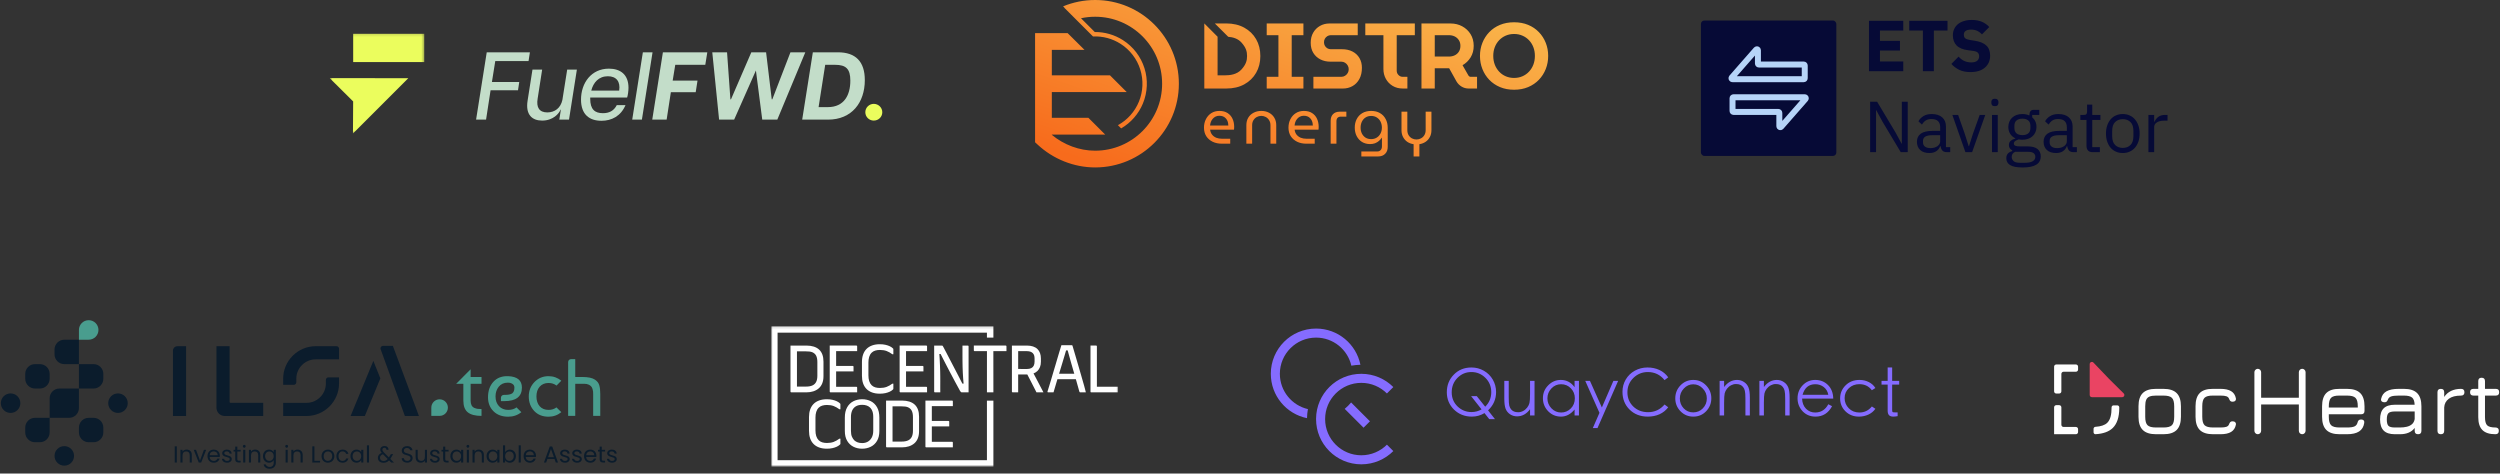 <svg width="982" height="186" viewBox="0 0 982 186" fill="none" xmlns="http://www.w3.org/2000/svg">
<rect x="0" y="0" width="982" height="186" fill="#333333" stroke="none"/>
<g clip-path="url(#clip0_947_951)">
<g clip-path="url(#clip1_947_951)">
<mask id="mask0_947_951" style="mask-type:luminance" maskUnits="userSpaceOnUse" x="129" y="13" width="38" height="40">
<path d="M166.667 13.149H129.497V52.443H166.667V13.149Z" fill="white"/>
</mask>
<g mask="url(#mask0_947_951)">
<path d="M138.641 52.443L138.72 39.842L129.497 30.684L160.375 30.718L138.641 52.443Z" fill="#EBFD5D"/>
<path d="M166.667 13.149H138.729V24.384H166.667V13.149Z" fill="#EBFD5D"/>
</g>
<path d="M343.214 47.368C341.405 47.368 339.898 45.932 339.898 44.081C339.898 42.267 341.405 40.794 343.214 40.794C345.06 40.794 346.565 42.267 346.565 44.081C346.565 45.932 345.06 47.368 343.214 47.368Z" fill="#EBFD5D"/>
<path d="M315.101 46.991L319.283 20.543H329.114C336.083 20.543 339.7 24.17 339.7 31.462C339.7 40.266 334.614 46.991 325.235 46.991H315.101ZM325.159 42.079C331.6 42.079 334.012 37.318 334.012 31.689C334.012 27.079 332.355 25.455 327.984 25.455H324.141L321.542 42.079H325.159Z" fill="#C3DDC9"/>
<path d="M282.459 46.991L279.784 20.543H285.586L286.904 39.019H287.13L295.117 20.543H300.918L303.141 39.019H303.367L310.487 20.543H316.326L305.326 46.991H299.411L296.925 27.684L288.373 46.991H282.459Z" fill="#C3DDC9"/>
<path d="M256.204 46.991L260.386 20.543H277.828L277.037 25.455H265.245L264.228 31.651H273.985L273.269 36.223H263.513L261.855 46.991H256.204Z" fill="#C3DDC9"/>
<path d="M248.335 46.991L252.517 20.543H256.321L252.14 46.991H248.335Z" fill="#C3DDC9"/>
<path d="M236.247 47.443C231.613 47.443 228.223 45.063 228.223 39.131C228.223 32.557 232.291 26.965 239.185 26.965C243.668 26.965 246.87 29.27 246.87 34.446C246.87 35.73 246.644 37.355 246.343 38.3H231.839C231.839 38.489 231.839 38.64 231.839 38.828C231.839 42.947 233.648 44.458 236.812 44.458C239.223 44.458 241.106 43.589 242.274 41.284H245.703C243.857 45.63 240.24 47.443 236.247 47.443ZM232.254 35.579H243.216C243.744 32.103 242.161 29.95 238.771 29.95C235.154 29.95 233.045 32.443 232.254 35.579Z" fill="#C3DDC9"/>
<path d="M211.188 38.716C210.585 42.23 211.866 44.157 214.993 44.157C217.931 44.157 220.229 42.419 220.907 39.245L222.791 27.344H226.596L223.506 46.991H219.702L220.304 43.061H220.191C219.626 44.535 217.328 47.368 212.958 47.368C209.078 47.368 206.366 45.139 207.232 39.585L209.154 27.344H212.958L211.188 38.716Z" fill="#C3DDC9"/>
<path d="M187.008 46.991L191.189 20.543H208.142L207.614 23.981H194.542L193.224 32.218H203.96L203.471 35.467H192.696L190.926 46.991H187.008Z" fill="#C3DDC9"/>
</g>
</g>
<path fill-rule="evenodd" clip-rule="evenodd" d="M430.174 59.192C444.703 59.192 456.481 47.414 456.481 32.884C456.481 18.355 444.703 6.577 430.174 6.577C428.282 6.577 426.42 6.777 424.613 7.165L430.026 12.578C433.939 12.55 437.796 13.653 441.121 15.781C445.133 18.349 448.114 22.245 449.544 26.789C450.974 31.332 450.76 36.234 448.942 40.636C447.238 44.76 444.228 48.2 440.385 50.436L439.118 49.169C442.824 47.133 445.729 43.892 447.346 39.977C449.01 35.949 449.205 31.464 447.897 27.307C446.589 23.149 443.861 19.584 440.19 17.235C436.952 15.162 433.162 14.152 429.346 14.322L429.293 14.269L429.285 14.278L418.116 3.109L418.151 3.074L417.581 2.498C421.525 0.862 425.788 0 430.174 0C448.335 0 463.058 14.723 463.058 32.884C463.058 51.046 448.335 65.769 430.174 65.769C421.821 65.769 413.703 62.477 407.634 56.86L406.579 55.884V13.007H419.361L425.987 19.584H413.156V29.596H436.011L442.588 36.173H413.156V46.285H427.534L434.12 52.862H413.156V52.959C417.896 56.903 423.976 59.192 430.174 59.192ZM589.198 34.209C590.841 34.902 592.684 35.249 594.728 35.249C596.772 35.249 598.616 34.902 600.258 34.209C601.901 33.515 603.306 32.56 604.474 31.343C605.642 30.126 606.543 28.715 607.175 27.109C607.808 25.503 608.124 23.787 608.124 21.962C608.124 20.137 607.808 18.428 607.175 16.834C606.543 15.24 605.642 13.835 604.474 12.618C603.306 11.401 601.901 10.452 600.258 9.771C598.616 9.089 596.772 8.749 594.728 8.749C592.684 8.749 590.841 9.089 589.198 9.771C587.556 10.452 586.15 11.401 584.982 12.618C583.814 13.835 582.914 15.24 582.281 16.834C581.648 18.428 581.332 20.137 581.332 21.962C581.332 23.787 581.648 25.503 582.281 27.109C582.914 28.715 583.814 30.126 584.982 31.343C586.15 32.56 587.556 33.515 589.198 34.209ZM497.563 30.175V34.774H511.981V30.175H507.382V13.822H511.981V9.223H497.563V13.822H502.162V30.175H497.563ZM515.904 30.175V34.774H527.512C528.875 34.774 530.122 34.458 531.253 33.825C532.385 33.193 533.285 32.268 533.954 31.051C534.624 29.834 534.958 28.362 534.958 26.634C534.958 25.174 534.636 23.897 533.991 22.802C533.346 21.707 532.44 20.855 531.271 20.247C530.103 19.638 528.729 19.334 527.147 19.334H522.73C522.243 19.334 521.793 19.212 521.379 18.969C520.966 18.726 520.643 18.397 520.412 17.984C520.181 17.57 520.065 17.108 520.065 16.596C520.065 16.085 520.181 15.623 520.412 15.209C520.643 14.796 520.966 14.461 521.379 14.206C521.793 13.95 522.243 13.822 522.73 13.822H533.316V9.223H522.219C520.856 9.223 519.615 9.54 518.496 10.172C517.376 10.805 516.488 11.687 515.831 12.819C515.174 13.95 514.846 15.282 514.846 16.816C514.846 18.373 515.192 19.705 515.886 20.812C516.58 21.92 517.51 22.765 518.678 23.349C519.846 23.933 521.148 24.225 522.584 24.225H526.855C527.39 24.225 527.877 24.359 528.315 24.627C528.753 24.895 529.106 25.253 529.373 25.704C529.641 26.154 529.775 26.659 529.775 27.218C529.775 27.754 529.641 28.247 529.373 28.697C529.106 29.147 528.753 29.506 528.315 29.774C527.877 30.041 527.39 30.175 526.855 30.175H515.904ZM551 34.774C549.492 34.774 548.165 34.428 547.022 33.734C545.878 33.041 544.99 32.116 544.357 30.96C543.724 29.804 543.408 28.533 543.408 27.145V13.822H536.29V9.223H555.745V13.822H548.628V27.766C548.628 28.423 548.859 28.989 549.321 29.463C549.784 29.938 550.343 30.175 551 30.175H552.825V34.774H551ZM558.355 9.223V34.774H563.575V26.817H569.232L572.116 32C572.603 32.828 573.266 33.497 574.105 34.008C574.945 34.519 575.876 34.774 576.898 34.774H580.183V30.175H577.701C577.506 30.175 577.336 30.133 577.19 30.047C577.044 29.962 576.922 29.847 576.825 29.701L574.489 25.612C575.803 24.858 576.861 23.83 577.664 22.528C578.467 21.226 578.869 19.724 578.869 18.02C578.869 16.268 578.461 14.735 577.646 13.421C576.831 12.107 575.736 11.079 574.361 10.336C572.986 9.594 571.459 9.223 569.78 9.223H558.355ZM563.575 22.218H569.159C569.987 22.218 570.741 22.053 571.422 21.725C572.104 21.396 572.645 20.916 573.047 20.283C573.448 19.65 573.649 18.896 573.649 18.02C573.649 17.144 573.442 16.39 573.028 15.757C572.615 15.124 572.073 14.644 571.404 14.315C570.735 13.987 569.987 13.822 569.159 13.822H563.575V22.218ZM594.728 30.613C595.896 30.613 596.979 30.4 597.977 29.974C598.975 29.549 599.845 28.94 600.587 28.149C601.329 27.358 601.901 26.44 602.302 25.393C602.704 24.347 602.905 23.203 602.905 21.962C602.905 20.721 602.704 19.578 602.302 18.531C601.901 17.485 601.329 16.572 600.587 15.793C599.845 15.015 598.975 14.412 597.977 13.987C596.979 13.561 595.896 13.348 594.728 13.348C593.56 13.348 592.477 13.561 591.48 13.987C590.482 14.412 589.612 15.015 588.87 15.793C588.128 16.572 587.556 17.485 587.154 18.531C586.753 19.578 586.552 20.721 586.552 21.962C586.552 23.203 586.753 24.347 587.154 25.393C587.556 26.44 588.128 27.358 588.87 28.149C589.612 28.94 590.482 29.549 591.48 29.974C592.477 30.4 593.56 30.613 594.728 30.613ZM487.646 27.294C485.802 29.333 483.035 29.595 481.051 29.595H478.266V14.427L473.052 9.207V34.774H481.667C484.392 34.774 486.753 34.227 488.748 33.132C490.743 32.037 492.295 30.528 493.402 28.606C494.509 26.683 495.063 24.481 495.063 21.999C495.063 19.517 494.509 17.314 493.402 15.392C492.295 13.47 490.743 11.961 488.748 10.866C486.753 9.771 484.392 9.207 481.667 9.207H477.179L482.451 14.454C484.204 14.596 486.206 15.096 487.646 16.703C489.489 18.762 489.843 20.301 489.843 21.999C489.843 23.697 489.489 25.256 487.646 27.294ZM476.326 55.681C477.395 56.19 478.62 56.445 480.001 56.445H483.232V54.497H479.951C479.146 54.497 478.406 54.365 477.732 54.102C477.074 53.823 476.531 53.42 476.104 52.894C475.676 52.351 475.422 51.693 475.339 50.921H484.711C484.744 50.773 484.761 50.6 484.761 50.403C484.777 50.205 484.785 50.016 484.785 49.836C484.785 48.668 484.572 47.616 484.144 46.679C483.717 45.725 483.067 44.969 482.196 44.41C481.341 43.85 480.264 43.571 478.965 43.571C477.765 43.571 476.712 43.859 475.808 44.434C474.904 45.01 474.197 45.799 473.687 46.802C473.177 47.788 472.922 48.907 472.922 50.156C472.922 51.422 473.218 52.532 473.81 53.486C474.419 54.423 475.257 55.154 476.326 55.681ZM482.492 49.318H475.315C475.348 48.857 475.446 48.397 475.611 47.936C475.775 47.476 476.014 47.065 476.326 46.703C476.638 46.325 477.008 46.029 477.436 45.815C477.88 45.585 478.389 45.47 478.965 45.47C479.507 45.47 479.976 45.552 480.371 45.717C480.782 45.881 481.119 46.103 481.382 46.383C481.661 46.646 481.883 46.95 482.048 47.295C482.212 47.624 482.327 47.969 482.393 48.331C482.459 48.676 482.492 49.005 482.492 49.318ZM489.57 56.445V49.17C489.57 48.051 489.816 47.073 490.31 46.235C490.819 45.396 491.518 44.747 492.406 44.286C493.294 43.809 494.305 43.571 495.439 43.571C496.59 43.571 497.602 43.809 498.473 44.286C499.361 44.747 500.052 45.396 500.545 46.235C501.055 47.073 501.309 48.051 501.309 49.17V56.445H499.04V49.194C499.04 48.438 498.868 47.788 498.522 47.246C498.194 46.687 497.75 46.259 497.191 45.963C496.648 45.667 496.064 45.519 495.439 45.519C494.815 45.519 494.223 45.667 493.664 45.963C493.121 46.259 492.677 46.687 492.332 47.246C492.003 47.788 491.839 48.438 491.839 49.194V56.445H489.57ZM509.516 55.681C510.584 56.19 511.809 56.445 513.191 56.445H516.421V54.497H513.141C512.336 54.497 511.596 54.365 510.922 54.102C510.264 53.823 509.721 53.42 509.294 52.894C508.866 52.351 508.611 51.693 508.529 50.921H517.901C517.934 50.773 517.951 50.6 517.951 50.403C517.967 50.205 517.975 50.016 517.975 49.836C517.975 48.668 517.762 47.616 517.334 46.679C516.907 45.725 516.257 44.969 515.386 44.41C514.531 43.85 513.454 43.571 512.155 43.571C510.954 43.571 509.902 43.859 508.998 44.434C508.093 45.01 507.386 45.799 506.877 46.802C506.367 47.788 506.112 48.907 506.112 50.156C506.112 51.422 506.408 52.532 507 53.486C507.608 54.423 508.447 55.154 509.516 55.681ZM515.682 49.318H508.505C508.537 48.857 508.636 48.397 508.8 47.936C508.965 47.476 509.203 47.065 509.516 46.703C509.828 46.325 510.198 46.029 510.626 45.815C511.07 45.585 511.579 45.47 512.155 45.47C512.697 45.47 513.166 45.552 513.561 45.717C513.972 45.881 514.309 46.103 514.572 46.383C514.851 46.646 515.073 46.95 515.238 47.295C515.402 47.624 515.517 47.969 515.583 48.331C515.649 48.676 515.682 49.005 515.682 49.318ZM534.738 59.504V61.452H541.323C542.491 61.452 543.412 61.107 544.086 60.416C544.76 59.742 545.097 58.829 545.097 57.678V50.23C545.097 48.898 544.826 47.739 544.283 46.753C543.757 45.75 543.009 44.969 542.039 44.41C541.069 43.85 539.926 43.571 538.61 43.571C537.246 43.571 536.078 43.859 535.108 44.434C534.155 45.01 533.423 45.791 532.913 46.777C532.404 47.764 532.149 48.874 532.149 50.107C532.149 51.373 532.404 52.499 532.913 53.486C533.423 54.456 534.13 55.22 535.034 55.779C535.939 56.322 536.983 56.593 538.167 56.593C538.89 56.593 539.539 56.486 540.115 56.273C540.69 56.042 541.2 55.738 541.644 55.36C542.088 54.982 542.466 54.554 542.779 54.078H542.828V57.53C542.828 58.122 542.655 58.599 542.31 58.961C541.981 59.323 541.513 59.504 540.904 59.504H534.738ZM540.781 54.053C540.156 54.447 539.424 54.645 538.586 54.645C537.731 54.645 536.991 54.447 536.366 54.053C535.758 53.642 535.281 53.099 534.936 52.425C534.607 51.734 534.442 50.978 534.442 50.156C534.442 49.285 534.607 48.504 534.936 47.813C535.281 47.106 535.758 46.555 536.366 46.161C536.991 45.75 537.731 45.544 538.586 45.544C539.457 45.544 540.205 45.75 540.83 46.161C541.455 46.555 541.94 47.098 542.285 47.788C542.631 48.479 542.803 49.26 542.803 50.131C542.803 50.986 542.622 51.759 542.261 52.45C541.915 53.124 541.422 53.658 540.781 54.053ZM555.266 56.642V61.452H557.535V56.642C558.456 56.495 559.27 56.182 559.977 55.705C560.7 55.212 561.259 54.579 561.654 53.806C562.065 53.033 562.27 52.146 562.27 51.143V43.867H560.001V51.118C560.001 51.874 559.829 52.532 559.483 53.091C559.155 53.634 558.711 54.053 558.152 54.349C557.609 54.645 557.017 54.793 556.376 54.793C555.751 54.793 555.159 54.645 554.6 54.349C554.058 54.053 553.622 53.634 553.293 53.091C552.964 52.532 552.8 51.874 552.8 51.118V43.867H550.506V51.143C550.506 52.146 550.712 53.042 551.123 53.831C551.534 54.604 552.093 55.237 552.8 55.73C553.523 56.207 554.345 56.511 555.266 56.642ZM522.685 56.445V47.443C522.685 46.325 522.998 45.454 523.623 44.829C524.264 44.188 525.144 43.867 526.262 43.867H528.851V45.815H526.681C526.138 45.815 525.711 45.971 525.398 46.284C525.102 46.596 524.954 47.032 524.954 47.591V56.445H522.685Z" fill="url(#paint0_linear_947_951)"/>
<path d="M734.133 27.973V8.173H747.607V12.003H738.445V16.059H746.302V19.86H738.445V24.143H747.607V27.973H734.133ZM759.618 12.003V27.973H755.306V12.003H749.945V8.173H764.979V12.003H759.618ZM774.007 28.313C772.267 28.313 770.792 28.02 769.582 27.434C768.371 26.829 767.341 26.053 766.49 25.108L769.326 22.243C770.669 23.756 772.324 24.512 774.29 24.512C775.349 24.512 776.134 24.295 776.645 23.86C777.155 23.425 777.411 22.848 777.411 22.129C777.411 21.581 777.259 21.127 776.957 20.768C776.654 20.39 776.04 20.134 775.113 20.002L773.156 19.747C771.057 19.482 769.516 18.848 768.532 17.846C767.568 16.844 767.086 15.511 767.086 13.847C767.086 12.958 767.256 12.145 767.596 11.407C767.937 10.669 768.419 10.036 769.043 9.507C769.686 8.977 770.461 8.57 771.369 8.287C772.295 7.984 773.345 7.833 774.517 7.833C776.011 7.833 777.326 8.069 778.46 8.542C779.595 9.015 780.569 9.705 781.382 10.613L778.517 13.506C778.044 12.958 777.467 12.513 776.787 12.173C776.125 11.814 775.283 11.634 774.262 11.634C773.298 11.634 772.579 11.804 772.106 12.145C771.634 12.485 771.397 12.958 771.397 13.563C771.397 14.244 771.577 14.735 771.936 15.038C772.314 15.34 772.919 15.558 773.752 15.69L775.709 16.002C777.751 16.324 779.264 16.957 780.247 17.903C781.231 18.829 781.722 20.153 781.722 21.874C781.722 22.82 781.552 23.689 781.212 24.484C780.871 25.278 780.37 25.959 779.708 26.526C779.065 27.093 778.262 27.538 777.297 27.859C776.333 28.162 775.236 28.313 774.007 28.313Z" fill="#060A36"/>
<path d="M739.381 47.687L736.998 43.29H736.913V59.77H734.587V39.971H737.339L744.572 52.055L746.955 56.452H747.04V39.971H749.366V59.77H746.614L739.381 47.687ZM764.769 59.77C763.918 59.77 763.304 59.544 762.926 59.09C762.566 58.636 762.339 58.069 762.245 57.388H762.103C761.781 58.295 761.252 58.976 760.514 59.43C759.777 59.884 758.898 60.111 757.876 60.111C756.326 60.111 755.115 59.714 754.246 58.919C753.395 58.125 752.969 57.047 752.969 55.686C752.969 54.305 753.47 53.246 754.473 52.509C755.494 51.771 757.073 51.403 759.21 51.403H762.103V49.956C762.103 48.916 761.819 48.122 761.252 47.573C760.685 47.025 759.815 46.751 758.642 46.751C757.754 46.751 757.007 46.949 756.401 47.346C755.815 47.743 755.324 48.273 754.926 48.935L753.565 47.658C753.962 46.864 754.595 46.193 755.465 45.644C756.335 45.077 757.432 44.793 758.756 44.793C760.533 44.793 761.914 45.228 762.897 46.098C763.881 46.968 764.372 48.178 764.372 49.729V57.785H766.046V59.77H764.769ZM758.245 58.182C758.812 58.182 759.333 58.116 759.805 57.983C760.278 57.851 760.685 57.662 761.025 57.416C761.365 57.17 761.63 56.887 761.819 56.565C762.008 56.244 762.103 55.894 762.103 55.516V53.105H759.096C757.791 53.105 756.836 53.294 756.231 53.672C755.645 54.05 755.352 54.599 755.352 55.317V55.913C755.352 56.631 755.607 57.189 756.118 57.586C756.647 57.983 757.356 58.182 758.245 58.182ZM772.013 59.77L766.879 45.134H769.148L771.701 52.395L773.289 57.388H773.431L775.02 52.395L777.629 45.134H779.814L774.651 59.77H772.013ZM783.592 41.702C783.1 41.702 782.741 41.588 782.514 41.361C782.306 41.115 782.202 40.803 782.202 40.425V40.056C782.202 39.678 782.306 39.376 782.514 39.149C782.741 38.903 783.1 38.78 783.592 38.78C784.083 38.78 784.433 38.903 784.641 39.149C784.868 39.376 784.981 39.678 784.981 40.056V40.425C784.981 40.803 784.868 41.115 784.641 41.361C784.433 41.588 784.083 41.702 783.592 41.702ZM782.457 45.134H784.726V59.77H782.457V45.134ZM801.604 61.387C801.604 62.9 801.008 64.007 799.817 64.706C798.644 65.425 796.876 65.784 794.512 65.784C792.224 65.784 790.579 65.472 789.577 64.848C788.574 64.224 788.073 63.335 788.073 62.182C788.073 61.387 788.281 60.763 788.697 60.309C789.113 59.874 789.681 59.553 790.399 59.345V59.033C789.529 58.617 789.095 57.936 789.095 56.991C789.095 56.253 789.331 55.695 789.804 55.317C790.276 54.92 790.882 54.627 791.619 54.438V54.324C790.749 53.908 790.068 53.313 789.577 52.537C789.104 51.762 788.868 50.864 788.868 49.843C788.868 49.105 789 48.424 789.265 47.8C789.529 47.176 789.898 46.647 790.371 46.212C790.863 45.758 791.439 45.408 792.101 45.162C792.782 44.916 793.538 44.793 794.371 44.793C795.411 44.793 796.337 44.983 797.15 45.361V45.105C797.15 44.538 797.283 44.075 797.548 43.715C797.812 43.337 798.247 43.148 798.852 43.148H801.037V45.134H798.257V46.07C798.786 46.524 799.193 47.072 799.476 47.715C799.779 48.339 799.93 49.048 799.93 49.843C799.93 50.58 799.798 51.261 799.533 51.885C799.268 52.509 798.89 53.048 798.398 53.502C797.926 53.937 797.349 54.277 796.668 54.523C795.987 54.769 795.231 54.892 794.399 54.892C793.926 54.892 793.453 54.844 792.981 54.75C792.489 54.882 792.045 55.081 791.647 55.345C791.25 55.591 791.052 55.941 791.052 56.395C791.052 56.83 791.26 57.123 791.676 57.274C792.092 57.426 792.631 57.501 793.293 57.501H796.413C798.228 57.501 799.543 57.851 800.356 58.551C801.188 59.232 801.604 60.177 801.604 61.387ZM799.476 61.558C799.476 60.971 799.249 60.499 798.796 60.139C798.361 59.799 797.576 59.629 796.441 59.629H791.562C790.655 60.045 790.201 60.707 790.201 61.614C790.201 62.257 790.437 62.806 790.91 63.26C791.402 63.713 792.224 63.94 793.378 63.94H795.477C796.744 63.94 797.727 63.742 798.427 63.345C799.127 62.947 799.476 62.352 799.476 61.558ZM794.399 53.076C795.363 53.076 796.129 52.849 796.697 52.395C797.264 51.923 797.548 51.204 797.548 50.24V49.445C797.548 48.481 797.264 47.772 796.697 47.318C796.129 46.845 795.363 46.609 794.399 46.609C793.434 46.609 792.669 46.845 792.101 47.318C791.534 47.772 791.25 48.481 791.25 49.445V50.24C791.25 51.204 791.534 51.923 792.101 52.395C792.669 52.849 793.434 53.076 794.399 53.076ZM814.521 59.77C813.67 59.77 813.056 59.544 812.678 59.09C812.318 58.636 812.091 58.069 811.997 57.388H811.855C811.533 58.295 811.004 58.976 810.266 59.43C809.529 59.884 808.65 60.111 807.628 60.111C806.078 60.111 804.868 59.714 803.998 58.919C803.147 58.125 802.721 57.047 802.721 55.686C802.721 54.305 803.222 53.246 804.225 52.509C805.246 51.771 806.825 51.403 808.962 51.403H811.855V49.956C811.855 48.916 811.571 48.122 811.004 47.573C810.437 47.025 809.567 46.751 808.394 46.751C807.506 46.751 806.759 46.949 806.153 47.346C805.567 47.743 805.076 48.273 804.678 48.935L803.317 47.658C803.714 46.864 804.347 46.193 805.217 45.644C806.087 45.077 807.184 44.793 808.508 44.793C810.285 44.793 811.666 45.228 812.649 46.098C813.633 46.968 814.124 48.178 814.124 49.729V57.785H815.798V59.77H814.521ZM807.997 58.182C808.565 58.182 809.085 58.116 809.557 57.983C810.03 57.851 810.437 57.662 810.777 57.416C811.117 57.17 811.382 56.887 811.571 56.565C811.76 56.244 811.855 55.894 811.855 55.516V53.105H808.848C807.543 53.105 806.588 53.294 805.983 53.672C805.397 54.05 805.104 54.599 805.104 55.317V55.913C805.104 56.631 805.359 57.189 805.87 57.586C806.399 57.983 807.108 58.182 807.997 58.182ZM821.987 59.77C821.192 59.77 820.587 59.553 820.171 59.118C819.774 58.664 819.576 58.078 819.576 57.359V47.119H817.164V45.134H818.526C819.018 45.134 819.349 45.039 819.519 44.85C819.708 44.642 819.802 44.292 819.802 43.801V41.078H821.845V45.134H825.05V47.119H821.845V57.785H824.823V59.77H821.987ZM833.834 60.111C832.851 60.111 831.953 59.931 831.14 59.572C830.327 59.213 829.627 58.702 829.041 58.04C828.473 57.359 828.029 56.556 827.707 55.629C827.386 54.684 827.225 53.625 827.225 52.452C827.225 51.299 827.386 50.249 827.707 49.303C828.029 48.358 828.473 47.554 829.041 46.892C829.627 46.212 830.327 45.692 831.14 45.332C831.953 44.973 832.851 44.793 833.834 44.793C834.818 44.793 835.707 44.973 836.501 45.332C837.314 45.692 838.014 46.212 838.6 46.892C839.186 47.554 839.64 48.358 839.961 49.303C840.283 50.249 840.444 51.299 840.444 52.452C840.444 53.625 840.283 54.684 839.961 55.629C839.64 56.556 839.186 57.359 838.6 58.04C838.014 58.702 837.314 59.213 836.501 59.572C835.707 59.931 834.818 60.111 833.834 60.111ZM833.834 58.097C835.064 58.097 836.066 57.719 836.841 56.962C837.617 56.206 838.004 55.052 838.004 53.502V51.403C838.004 49.852 837.617 48.698 836.841 47.942C836.066 47.186 835.064 46.807 833.834 46.807C832.605 46.807 831.603 47.186 830.828 47.942C830.052 48.698 829.665 49.852 829.665 51.403V53.502C829.665 55.052 830.052 56.206 830.828 56.962C831.603 57.719 832.605 58.097 833.834 58.097ZM843.892 59.77V45.134H846.161V47.828H846.303C846.568 47.129 847.041 46.505 847.721 45.956C848.402 45.408 849.338 45.134 850.53 45.134H851.409V47.403H850.076C848.847 47.403 847.882 47.639 847.183 48.112C846.502 48.566 846.161 49.143 846.161 49.843V59.77H843.892Z" fill="#060A36"/>
<rect x="668.126" y="8.063" width="53.186" height="53.186" rx="1.33" fill="#060A36"/>
<path d="M680.217 30.462L689.829 19.483C690.067 19.211 690.515 19.38 690.515 19.741V24.957C690.515 25.173 690.69 25.348 690.906 25.348H708.511C708.727 25.348 708.902 25.523 708.902 25.739V30.719C708.902 30.935 708.727 31.11 708.511 31.11H680.512C680.176 31.11 679.996 30.714 680.217 30.462Z" stroke="#B6D4F8" stroke-width="2.346"/>
<path d="M709.22 38.851L699.608 49.83C699.37 50.101 698.923 49.933 698.923 49.572V44.355C698.923 44.139 698.748 43.964 698.532 43.964H680.927C680.711 43.964 680.536 43.789 680.536 43.573V38.593C680.536 38.377 680.711 38.202 680.927 38.202H708.926C709.262 38.202 709.442 38.598 709.22 38.851Z" stroke="#B6D4F8" stroke-width="2.346"/>
<g clip-path="url(#clip2_947_951)">
<path fill-rule="evenodd" clip-rule="evenodd" d="M137.714 163.404L146.652 141.753L149.404 148.635L143.303 163.404H137.714ZM159.028 163.404L149.513 137.178C149.282 136.542 149.753 135.868 150.43 135.868H154.324L164.558 163.404H159.028Z" fill="#0B1C2C"/>
<path fill-rule="evenodd" clip-rule="evenodd" d="M103.393 163.403H88.271C86.473 163.403 85.018 161.947 85.018 160.15V135.986H90.188V157.896C90.188 158.075 90.335 158.221 90.514 158.221H103.393V163.405V163.403Z" fill="#0B1C2C"/>
<path fill-rule="evenodd" clip-rule="evenodd" d="M73.099 135.986V163.403H67.928V137.767C67.928 136.783 68.728 135.986 69.717 135.986H73.099Z" fill="#0B1C2C"/>
<path d="M132.197 135.986H123.975C116.982 135.986 111.228 141.741 111.228 148.733V151.151H115.422C115.961 151.151 116.398 150.713 116.398 150.175V148.733C116.398 144.578 119.819 141.157 123.975 141.157H133.173V136.962C133.173 136.424 132.735 135.986 132.197 135.986Z" fill="#0B1C2C"/>
<path d="M128.978 148.24C128.44 148.24 128.002 148.678 128.002 149.216V150.657C128.002 154.813 124.581 158.234 120.426 158.234H111.228V163.404H120.426C127.418 163.404 133.173 157.65 133.173 150.657V148.24H128.978Z" fill="#0B1C2C"/>
</g>
<path d="M69.458 175.326V181.675H68.629V175.326H69.458ZM73.303 176.592C73.91 176.592 74.402 176.777 74.778 177.148C75.155 177.512 75.343 178.04 75.343 178.733V181.675H74.523V178.851C74.523 178.353 74.399 177.974 74.15 177.713C73.901 177.445 73.561 177.312 73.13 177.312C72.692 177.312 72.343 177.448 72.082 177.722C71.827 177.995 71.7 178.393 71.7 178.915V181.675H70.871V176.683H71.7V177.394C71.864 177.139 72.085 176.941 72.365 176.802C72.65 176.662 72.963 176.592 73.303 176.592ZM78.555 180.91L80.104 176.683H80.987L79.029 181.675H78.063L76.105 176.683H76.998L78.555 180.91ZM86.357 178.988C86.357 179.146 86.348 179.313 86.33 179.489H82.34C82.371 179.981 82.537 180.366 82.841 180.646C83.151 180.919 83.524 181.055 83.962 181.055C84.32 181.055 84.617 180.973 84.854 180.809C85.097 180.639 85.267 180.415 85.364 180.135H86.257C86.123 180.615 85.856 181.007 85.455 181.31C85.055 181.608 84.557 181.757 83.962 181.757C83.488 181.757 83.063 181.651 82.686 181.438C82.316 181.225 82.024 180.925 81.812 180.536C81.599 180.142 81.493 179.686 81.493 179.17C81.493 178.654 81.596 178.201 81.803 177.813C82.009 177.424 82.298 177.127 82.668 176.92C83.045 176.708 83.476 176.601 83.962 176.601C84.435 176.601 84.854 176.705 85.219 176.911C85.583 177.117 85.862 177.403 86.056 177.767C86.257 178.125 86.357 178.532 86.357 178.988ZM85.501 178.815C85.501 178.499 85.431 178.229 85.291 178.004C85.152 177.773 84.96 177.6 84.718 177.485C84.481 177.363 84.216 177.303 83.925 177.303C83.506 177.303 83.148 177.436 82.85 177.703C82.559 177.971 82.392 178.341 82.349 178.815H85.501ZM89.218 181.757C88.836 181.757 88.493 181.693 88.189 181.566C87.885 181.432 87.645 181.25 87.469 181.019C87.293 180.782 87.196 180.512 87.178 180.208H88.034C88.058 180.457 88.174 180.661 88.38 180.819C88.593 180.976 88.869 181.055 89.209 181.055C89.525 181.055 89.774 180.986 89.956 180.846C90.138 180.706 90.229 180.53 90.229 180.318C90.229 180.099 90.132 179.938 89.938 179.835C89.743 179.726 89.443 179.619 89.036 179.516C88.666 179.419 88.362 179.322 88.125 179.225C87.894 179.121 87.694 178.973 87.524 178.778C87.36 178.578 87.278 178.317 87.278 177.995C87.278 177.74 87.354 177.506 87.506 177.294C87.658 177.081 87.873 176.914 88.153 176.793C88.432 176.665 88.751 176.601 89.109 176.601C89.662 176.601 90.108 176.741 90.448 177.02C90.788 177.3 90.97 177.682 90.994 178.168H90.165C90.147 177.907 90.041 177.697 89.847 177.54C89.659 177.382 89.403 177.303 89.082 177.303C88.784 177.303 88.547 177.366 88.371 177.494C88.195 177.621 88.107 177.788 88.107 177.995C88.107 178.159 88.159 178.296 88.262 178.405C88.371 178.508 88.505 178.593 88.663 178.66C88.826 178.721 89.051 178.79 89.337 178.869C89.695 178.967 89.986 179.064 90.211 179.161C90.436 179.252 90.627 179.392 90.785 179.58C90.949 179.768 91.034 180.014 91.04 180.318C91.04 180.591 90.964 180.837 90.812 181.055C90.66 181.274 90.445 181.447 90.165 181.575C89.892 181.696 89.576 181.757 89.218 181.757ZM93.221 177.366V180.309C93.221 180.551 93.273 180.724 93.376 180.828C93.479 180.925 93.658 180.973 93.913 180.973H94.524V181.675H93.777C93.315 181.675 92.969 181.569 92.738 181.356C92.508 181.143 92.392 180.794 92.392 180.309V177.366H91.746V176.683H92.392V175.426H93.221V176.683H94.524V177.366H93.221ZM95.956 175.873C95.798 175.873 95.665 175.818 95.555 175.709C95.446 175.599 95.391 175.466 95.391 175.308C95.391 175.15 95.446 175.016 95.555 174.907C95.665 174.798 95.798 174.743 95.956 174.743C96.108 174.743 96.235 174.798 96.339 174.907C96.448 175.016 96.502 175.15 96.502 175.308C96.502 175.466 96.448 175.599 96.339 175.709C96.235 175.818 96.108 175.873 95.956 175.873ZM96.357 176.683V181.675H95.528V176.683H96.357ZM100.201 176.592C100.809 176.592 101.301 176.777 101.677 177.148C102.054 177.512 102.242 178.04 102.242 178.733V181.675H101.422V178.851C101.422 178.353 101.298 177.974 101.049 177.713C100.8 177.445 100.46 177.312 100.028 177.312C99.591 177.312 99.242 177.448 98.981 177.722C98.726 177.995 98.598 178.393 98.598 178.915V181.675H97.769V176.683H98.598V177.394C98.762 177.139 98.984 176.941 99.263 176.802C99.549 176.662 99.861 176.592 100.201 176.592ZM105.654 176.601C106.085 176.601 106.462 176.695 106.784 176.884C107.112 177.072 107.355 177.309 107.512 177.594V176.683H108.35V181.784C108.35 182.24 108.253 182.643 108.059 182.996C107.865 183.354 107.585 183.633 107.221 183.834C106.863 184.034 106.444 184.134 105.964 184.134C105.308 184.134 104.762 183.979 104.324 183.67C103.887 183.36 103.629 182.938 103.55 182.403H104.37C104.461 182.707 104.649 182.95 104.935 183.132C105.22 183.32 105.563 183.415 105.964 183.415C106.419 183.415 106.79 183.272 107.075 182.986C107.367 182.701 107.512 182.3 107.512 181.784V180.737C107.348 181.028 107.106 181.271 106.784 181.465C106.462 181.66 106.085 181.757 105.654 181.757C105.211 181.757 104.807 181.647 104.443 181.429C104.085 181.21 103.802 180.904 103.596 180.509C103.389 180.114 103.286 179.665 103.286 179.161C103.286 178.651 103.389 178.204 103.596 177.822C103.802 177.433 104.085 177.133 104.443 176.92C104.807 176.708 105.211 176.601 105.654 176.601ZM107.512 179.17C107.512 178.793 107.437 178.466 107.285 178.186C107.133 177.907 106.926 177.694 106.665 177.549C106.41 177.397 106.128 177.321 105.818 177.321C105.509 177.321 105.226 177.394 104.971 177.54C104.716 177.685 104.513 177.898 104.361 178.177C104.209 178.456 104.133 178.784 104.133 179.161C104.133 179.543 104.209 179.877 104.361 180.163C104.513 180.442 104.716 180.658 104.971 180.809C105.226 180.955 105.509 181.028 105.818 181.028C106.128 181.028 106.41 180.955 106.665 180.809C106.926 180.658 107.133 180.442 107.285 180.163C107.437 179.877 107.512 179.546 107.512 179.17ZM112.608 175.873C112.45 175.873 112.316 175.818 112.207 175.709C112.098 175.599 112.043 175.466 112.043 175.308C112.043 175.15 112.098 175.016 112.207 174.907C112.316 174.798 112.45 174.743 112.608 174.743C112.759 174.743 112.887 174.798 112.99 174.907C113.1 175.016 113.154 175.15 113.154 175.308C113.154 175.466 113.1 175.599 112.99 175.709C112.887 175.818 112.759 175.873 112.608 175.873ZM113.008 176.683V181.675H112.18V176.683H113.008ZM116.853 176.592C117.46 176.592 117.952 176.777 118.329 177.148C118.705 177.512 118.893 178.04 118.893 178.733V181.675H118.074V178.851C118.074 178.353 117.949 177.974 117.7 177.713C117.451 177.445 117.111 177.312 116.68 177.312C116.243 177.312 115.894 177.448 115.633 177.722C115.378 177.995 115.25 178.393 115.25 178.915V181.675H114.421V176.683H115.25V177.394C115.414 177.139 115.636 176.941 115.915 176.802C116.2 176.662 116.513 176.592 116.853 176.592ZM123.505 181.001H125.727V181.675H122.676V175.326H123.505V181.001ZM128.784 181.757C128.317 181.757 127.892 181.651 127.509 181.438C127.133 181.225 126.835 180.925 126.617 180.536C126.404 180.142 126.298 179.686 126.298 179.17C126.298 178.66 126.407 178.211 126.626 177.822C126.85 177.427 127.154 177.127 127.536 176.92C127.919 176.708 128.347 176.601 128.821 176.601C129.294 176.601 129.723 176.708 130.105 176.92C130.488 177.127 130.788 177.424 131.007 177.813C131.232 178.201 131.344 178.654 131.344 179.17C131.344 179.686 131.228 180.142 130.998 180.536C130.773 180.925 130.466 181.225 130.078 181.438C129.689 181.651 129.258 181.757 128.784 181.757ZM128.784 181.028C129.082 181.028 129.361 180.958 129.622 180.819C129.883 180.679 130.093 180.469 130.251 180.19C130.415 179.911 130.497 179.571 130.497 179.17C130.497 178.769 130.418 178.429 130.26 178.15C130.102 177.87 129.896 177.664 129.641 177.53C129.386 177.391 129.109 177.321 128.812 177.321C128.508 177.321 128.229 177.391 127.974 177.53C127.725 177.664 127.524 177.87 127.373 178.15C127.221 178.429 127.145 178.769 127.145 179.17C127.145 179.577 127.218 179.92 127.363 180.199C127.515 180.479 127.716 180.688 127.965 180.828C128.214 180.961 128.487 181.028 128.784 181.028ZM132.124 179.17C132.124 178.654 132.227 178.204 132.434 177.822C132.64 177.433 132.926 177.133 133.29 176.92C133.66 176.708 134.082 176.601 134.556 176.601C135.169 176.601 135.673 176.75 136.068 177.048C136.469 177.345 136.733 177.758 136.86 178.286H135.968C135.883 177.983 135.716 177.743 135.467 177.567C135.224 177.391 134.92 177.303 134.556 177.303C134.082 177.303 133.7 177.467 133.408 177.795C133.117 178.116 132.971 178.575 132.971 179.17C132.971 179.771 133.117 180.236 133.408 180.564C133.7 180.891 134.082 181.055 134.556 181.055C134.92 181.055 135.224 180.97 135.467 180.8C135.71 180.63 135.877 180.387 135.968 180.072H136.86C136.727 180.582 136.46 180.992 136.059 181.301C135.658 181.605 135.157 181.757 134.556 181.757C134.082 181.757 133.66 181.651 133.29 181.438C132.926 181.225 132.64 180.925 132.434 180.536C132.227 180.148 132.124 179.692 132.124 179.17ZM137.657 179.161C137.657 178.651 137.76 178.204 137.966 177.822C138.173 177.433 138.455 177.133 138.814 176.92C139.178 176.708 139.582 176.601 140.025 176.601C140.462 176.601 140.842 176.695 141.164 176.884C141.485 177.072 141.725 177.309 141.883 177.594V176.683H142.721V181.675H141.883V180.746C141.719 181.037 141.473 181.28 141.145 181.474C140.824 181.663 140.447 181.757 140.016 181.757C139.573 181.757 139.172 181.647 138.814 181.429C138.455 181.21 138.173 180.904 137.966 180.509C137.76 180.114 137.657 179.665 137.657 179.161ZM141.883 179.17C141.883 178.793 141.807 178.466 141.655 178.186C141.504 177.907 141.297 177.694 141.036 177.549C140.781 177.397 140.499 177.321 140.189 177.321C139.879 177.321 139.597 177.394 139.342 177.54C139.087 177.685 138.883 177.898 138.732 178.177C138.58 178.456 138.504 178.784 138.504 179.161C138.504 179.543 138.58 179.877 138.732 180.163C138.883 180.442 139.087 180.658 139.342 180.809C139.597 180.955 139.879 181.028 140.189 181.028C140.499 181.028 140.781 180.955 141.036 180.809C141.297 180.658 141.504 180.442 141.655 180.163C141.807 179.877 141.883 179.546 141.883 179.17ZM144.951 174.934V181.675H144.122V174.934H144.951ZM153.665 181.675L152.836 180.837C152.526 181.159 152.195 181.399 151.843 181.556C151.491 181.708 151.093 181.784 150.65 181.784C150.213 181.784 149.824 181.705 149.484 181.547C149.15 181.389 148.889 181.165 148.701 180.873C148.519 180.582 148.427 180.242 148.427 179.853C148.427 179.41 148.552 179.021 148.801 178.687C149.056 178.347 149.429 178.08 149.921 177.886C149.727 177.655 149.587 177.442 149.502 177.248C149.417 177.054 149.375 176.841 149.375 176.61C149.375 176.343 149.442 176.103 149.575 175.891C149.715 175.672 149.912 175.502 150.167 175.381C150.422 175.259 150.717 175.199 151.051 175.199C151.379 175.199 151.664 175.262 151.907 175.39C152.15 175.517 152.332 175.697 152.453 175.927C152.575 176.152 152.63 176.404 152.617 176.683H151.789C151.795 176.434 151.725 176.24 151.579 176.1C151.433 175.955 151.245 175.882 151.014 175.882C150.771 175.882 150.574 175.952 150.422 176.091C150.276 176.225 150.204 176.398 150.204 176.61C150.204 176.793 150.252 176.969 150.349 177.139C150.453 177.309 150.623 177.518 150.859 177.767L152.754 179.671L152.918 179.416L153.537 178.377H154.43L153.683 179.671C153.58 179.853 153.458 180.044 153.319 180.245L154.749 181.675H153.665ZM150.65 181.074C150.978 181.074 151.272 181.01 151.533 180.882C151.801 180.755 152.053 180.557 152.289 180.29L150.422 178.414C149.645 178.711 149.256 179.182 149.256 179.826C149.256 180.184 149.384 180.482 149.639 180.718C149.9 180.955 150.237 181.074 150.65 181.074ZM159.967 181.739C159.548 181.739 159.171 181.666 158.837 181.52C158.509 181.368 158.251 181.162 158.063 180.901C157.875 180.633 157.778 180.327 157.772 179.981H158.655C158.685 180.278 158.807 180.53 159.019 180.737C159.238 180.937 159.554 181.037 159.967 181.037C160.361 181.037 160.671 180.94 160.896 180.746C161.127 180.545 161.242 180.29 161.242 179.981C161.242 179.738 161.175 179.54 161.042 179.389C160.908 179.237 160.741 179.121 160.541 179.042C160.34 178.963 160.07 178.878 159.73 178.787C159.311 178.678 158.974 178.569 158.719 178.459C158.47 178.35 158.254 178.18 158.072 177.949C157.896 177.713 157.808 177.397 157.808 177.002C157.808 176.656 157.896 176.349 158.072 176.082C158.248 175.815 158.494 175.608 158.81 175.463C159.132 175.317 159.499 175.244 159.912 175.244C160.507 175.244 160.993 175.393 161.369 175.69C161.752 175.988 161.968 176.383 162.016 176.875H161.105C161.075 176.632 160.947 176.419 160.723 176.237C160.498 176.049 160.201 175.955 159.83 175.955C159.484 175.955 159.202 176.046 158.983 176.228C158.764 176.404 158.655 176.653 158.655 176.975C158.655 177.206 158.719 177.394 158.846 177.54C158.98 177.685 159.141 177.798 159.329 177.877C159.523 177.949 159.794 178.034 160.14 178.132C160.559 178.247 160.896 178.362 161.151 178.478C161.406 178.587 161.625 178.76 161.807 178.997C161.989 179.228 162.08 179.543 162.08 179.944C162.08 180.254 161.998 180.545 161.834 180.819C161.67 181.092 161.427 181.313 161.105 181.484C160.783 181.654 160.404 181.739 159.967 181.739ZM167.726 176.683V181.675H166.898V180.937C166.74 181.192 166.518 181.392 166.233 181.538C165.953 181.678 165.644 181.748 165.304 181.748C164.915 181.748 164.566 181.669 164.256 181.511C163.946 181.347 163.7 181.104 163.518 180.782C163.342 180.46 163.254 180.069 163.254 179.607V176.683H164.074V179.498C164.074 179.99 164.198 180.369 164.447 180.636C164.696 180.898 165.036 181.028 165.468 181.028C165.911 181.028 166.26 180.891 166.515 180.618C166.77 180.345 166.898 179.947 166.898 179.425V176.683H167.726ZM170.893 181.757C170.511 181.757 170.167 181.693 169.864 181.566C169.56 181.432 169.32 181.25 169.144 181.019C168.968 180.782 168.871 180.512 168.853 180.208H169.709C169.733 180.457 169.849 180.661 170.055 180.819C170.268 180.976 170.544 181.055 170.884 181.055C171.2 181.055 171.449 180.986 171.631 180.846C171.813 180.706 171.904 180.53 171.904 180.318C171.904 180.099 171.807 179.938 171.613 179.835C171.418 179.726 171.118 179.619 170.711 179.516C170.34 179.419 170.037 179.322 169.8 179.225C169.569 179.121 169.369 178.973 169.199 178.778C169.035 178.578 168.953 178.317 168.953 177.995C168.953 177.74 169.029 177.506 169.181 177.294C169.332 177.081 169.548 176.914 169.827 176.793C170.107 176.665 170.425 176.601 170.784 176.601C171.336 176.601 171.783 176.741 172.123 177.02C172.463 177.3 172.645 177.682 172.669 178.168H171.84C171.822 177.907 171.716 177.697 171.522 177.54C171.333 177.382 171.078 177.303 170.756 177.303C170.459 177.303 170.222 177.366 170.046 177.494C169.87 177.621 169.782 177.788 169.782 177.995C169.782 178.159 169.833 178.296 169.937 178.405C170.046 178.508 170.18 178.593 170.337 178.66C170.501 178.721 170.726 178.79 171.011 178.869C171.37 178.967 171.661 179.064 171.886 179.161C172.111 179.252 172.302 179.392 172.46 179.58C172.624 179.768 172.709 180.014 172.715 180.318C172.715 180.591 172.639 180.837 172.487 181.055C172.335 181.274 172.12 181.447 171.84 181.575C171.567 181.696 171.251 181.757 170.893 181.757ZM174.896 177.366V180.309C174.896 180.551 174.948 180.724 175.051 180.828C175.154 180.925 175.333 180.973 175.588 180.973H176.198V181.675H175.452C174.99 181.675 174.644 181.569 174.413 181.356C174.182 181.143 174.067 180.794 174.067 180.309V177.366H173.42V176.683H174.067V175.426H174.896V176.683H176.198V177.366H174.896ZM176.893 179.161C176.893 178.651 176.996 178.204 177.203 177.822C177.409 177.433 177.692 177.133 178.05 176.92C178.414 176.708 178.818 176.601 179.261 176.601C179.699 176.601 180.078 176.695 180.4 176.884C180.722 177.072 180.962 177.309 181.119 177.594V176.683H181.957V181.675H181.119V180.746C180.955 181.037 180.71 181.28 180.382 181.474C180.06 181.663 179.683 181.757 179.252 181.757C178.809 181.757 178.408 181.647 178.05 181.429C177.692 181.21 177.409 180.904 177.203 180.509C176.996 180.114 176.893 179.665 176.893 179.161ZM181.119 179.17C181.119 178.793 181.044 178.466 180.892 178.186C180.74 177.907 180.533 177.694 180.272 177.549C180.017 177.397 179.735 177.321 179.425 177.321C179.116 177.321 178.833 177.394 178.578 177.54C178.323 177.685 178.12 177.898 177.968 178.177C177.816 178.456 177.74 178.784 177.74 179.161C177.74 179.543 177.816 179.877 177.968 180.163C178.12 180.442 178.323 180.658 178.578 180.809C178.833 180.955 179.116 181.028 179.425 181.028C179.735 181.028 180.017 180.955 180.272 180.809C180.533 180.658 180.74 180.442 180.892 180.163C181.044 179.877 181.119 179.546 181.119 179.17ZM183.786 175.873C183.628 175.873 183.495 175.818 183.385 175.709C183.276 175.599 183.222 175.466 183.222 175.308C183.222 175.15 183.276 175.016 183.385 174.907C183.495 174.798 183.628 174.743 183.786 174.743C183.938 174.743 184.066 174.798 184.169 174.907C184.278 175.016 184.333 175.15 184.333 175.308C184.333 175.466 184.278 175.599 184.169 175.709C184.066 175.818 183.938 175.873 183.786 175.873ZM184.187 176.683V181.675H183.358V176.683H184.187ZM188.032 176.592C188.639 176.592 189.131 176.777 189.507 177.148C189.884 177.512 190.072 178.04 190.072 178.733V181.675H189.252V178.851C189.252 178.353 189.128 177.974 188.879 177.713C188.63 177.445 188.29 177.312 187.859 177.312C187.421 177.312 187.072 177.448 186.811 177.722C186.556 177.995 186.429 178.393 186.429 178.915V181.675H185.6V176.683H186.429V177.394C186.593 177.139 186.814 176.941 187.094 176.802C187.379 176.662 187.692 176.592 188.032 176.592ZM191.116 179.161C191.116 178.651 191.22 178.204 191.426 177.822C191.632 177.433 191.915 177.133 192.273 176.92C192.637 176.708 193.041 176.601 193.485 176.601C193.922 176.601 194.301 176.695 194.623 176.884C194.945 177.072 195.185 177.309 195.343 177.594V176.683H196.181V181.675H195.343V180.746C195.179 181.037 194.933 181.28 194.605 181.474C194.283 181.663 193.907 181.757 193.475 181.757C193.032 181.757 192.631 181.647 192.273 181.429C191.915 181.21 191.632 180.904 191.426 180.509C191.22 180.114 191.116 179.665 191.116 179.161ZM195.343 179.17C195.343 178.793 195.267 178.466 195.115 178.186C194.963 177.907 194.757 177.694 194.496 177.549C194.241 177.397 193.958 177.321 193.649 177.321C193.339 177.321 193.056 177.394 192.801 177.54C192.546 177.685 192.343 177.898 192.191 178.177C192.039 178.456 191.963 178.784 191.963 179.161C191.963 179.543 192.039 179.877 192.191 180.163C192.343 180.442 192.546 180.658 192.801 180.809C193.056 180.955 193.339 181.028 193.649 181.028C193.958 181.028 194.241 180.955 194.496 180.809C194.757 180.658 194.963 180.442 195.115 180.163C195.267 179.877 195.343 179.546 195.343 179.17ZM198.41 177.612C198.58 177.315 198.829 177.072 199.157 176.884C199.485 176.695 199.859 176.601 200.278 176.601C200.727 176.601 201.131 176.708 201.489 176.92C201.847 177.133 202.13 177.433 202.336 177.822C202.543 178.204 202.646 178.651 202.646 179.161C202.646 179.665 202.543 180.114 202.336 180.509C202.13 180.904 201.844 181.21 201.48 181.429C201.122 181.647 200.721 181.757 200.278 181.757C199.846 181.757 199.467 181.663 199.139 181.474C198.817 181.286 198.574 181.046 198.41 180.755V181.675H197.581V174.934H198.41V177.612ZM201.799 179.161C201.799 178.784 201.723 178.456 201.571 178.177C201.419 177.898 201.213 177.685 200.952 177.54C200.697 177.394 200.414 177.321 200.105 177.321C199.801 177.321 199.519 177.397 199.257 177.549C199.002 177.694 198.796 177.91 198.638 178.195C198.486 178.475 198.41 178.8 198.41 179.17C198.41 179.546 198.486 179.877 198.638 180.163C198.796 180.442 199.002 180.658 199.257 180.809C199.519 180.955 199.801 181.028 200.105 181.028C200.414 181.028 200.697 180.955 200.952 180.809C201.213 180.658 201.419 180.442 201.571 180.163C201.723 179.877 201.799 179.543 201.799 179.161ZM204.566 174.934V181.675H203.737V174.934H204.566ZM210.533 178.988C210.533 179.146 210.524 179.313 210.505 179.489H206.516C206.546 179.981 206.713 180.366 207.017 180.646C207.327 180.919 207.7 181.055 208.137 181.055C208.495 181.055 208.793 180.973 209.03 180.809C209.273 180.639 209.443 180.415 209.54 180.135H210.433C210.299 180.615 210.032 181.007 209.631 181.31C209.23 181.608 208.732 181.757 208.137 181.757C207.664 181.757 207.238 181.651 206.862 181.438C206.492 181.225 206.2 180.925 205.988 180.536C205.775 180.142 205.669 179.686 205.669 179.17C205.669 178.654 205.772 178.201 205.978 177.813C206.185 177.424 206.473 177.127 206.844 176.92C207.22 176.708 207.651 176.601 208.137 176.601C208.611 176.601 209.03 176.705 209.394 176.911C209.758 177.117 210.038 177.403 210.232 177.767C210.433 178.125 210.533 178.532 210.533 178.988ZM209.677 178.815C209.677 178.499 209.607 178.229 209.467 178.004C209.327 177.773 209.136 177.6 208.893 177.485C208.656 177.363 208.392 177.303 208.101 177.303C207.682 177.303 207.323 177.436 207.026 177.703C206.734 177.971 206.567 178.341 206.525 178.815H209.677ZM217.808 180.263H215.039L214.529 181.675H213.654L215.95 175.363H216.906L219.192 181.675H218.318L217.808 180.263ZM217.571 179.589L216.423 176.383L215.276 179.589H217.571ZM221.96 181.757C221.577 181.757 221.234 181.693 220.931 181.566C220.627 181.432 220.387 181.25 220.211 181.019C220.035 180.782 219.938 180.512 219.92 180.208H220.776C220.8 180.457 220.915 180.661 221.122 180.819C221.334 180.976 221.611 181.055 221.951 181.055C222.267 181.055 222.515 180.986 222.698 180.846C222.88 180.706 222.971 180.53 222.971 180.318C222.971 180.099 222.874 179.938 222.679 179.835C222.485 179.726 222.185 179.619 221.778 179.516C221.407 179.419 221.104 179.322 220.867 179.225C220.636 179.121 220.436 178.973 220.266 178.778C220.102 178.578 220.02 178.317 220.02 177.995C220.02 177.74 220.096 177.506 220.247 177.294C220.399 177.081 220.615 176.914 220.894 176.793C221.173 176.665 221.492 176.601 221.851 176.601C222.403 176.601 222.849 176.741 223.19 177.02C223.53 177.3 223.712 177.682 223.736 178.168H222.907C222.889 177.907 222.783 177.697 222.588 177.54C222.4 177.382 222.145 177.303 221.823 177.303C221.526 177.303 221.289 177.366 221.113 177.494C220.937 177.621 220.849 177.788 220.849 177.995C220.849 178.159 220.9 178.296 221.003 178.405C221.113 178.508 221.246 178.593 221.404 178.66C221.568 178.721 221.793 178.79 222.078 178.869C222.437 178.967 222.728 179.064 222.953 179.161C223.177 179.252 223.369 179.392 223.527 179.58C223.69 179.768 223.776 180.014 223.782 180.318C223.782 180.591 223.706 180.837 223.554 181.055C223.402 181.274 223.186 181.447 222.907 181.575C222.634 181.696 222.318 181.757 221.96 181.757ZM226.719 181.757C226.336 181.757 225.993 181.693 225.689 181.566C225.386 181.432 225.146 181.25 224.97 181.019C224.794 180.782 224.697 180.512 224.678 180.208H225.535C225.559 180.457 225.674 180.661 225.881 180.819C226.093 180.976 226.37 181.055 226.71 181.055C227.025 181.055 227.274 180.986 227.457 180.846C227.639 180.706 227.73 180.53 227.73 180.318C227.73 180.099 227.633 179.938 227.438 179.835C227.244 179.726 226.943 179.619 226.537 179.516C226.166 179.419 225.863 179.322 225.626 179.225C225.395 179.121 225.195 178.973 225.025 178.778C224.861 178.578 224.779 178.317 224.779 177.995C224.779 177.74 224.855 177.506 225.006 177.294C225.158 177.081 225.374 176.914 225.653 176.793C225.932 176.665 226.251 176.601 226.609 176.601C227.162 176.601 227.608 176.741 227.948 177.02C228.288 177.3 228.471 177.682 228.495 178.168H227.666C227.648 177.907 227.542 177.697 227.347 177.54C227.159 177.382 226.904 177.303 226.582 177.303C226.285 177.303 226.048 177.366 225.872 177.494C225.696 177.621 225.608 177.788 225.608 177.995C225.608 178.159 225.659 178.296 225.762 178.405C225.872 178.508 226.005 178.593 226.163 178.66C226.327 178.721 226.552 178.79 226.837 178.869C227.195 178.967 227.487 179.064 227.712 179.161C227.936 179.252 228.128 179.392 228.285 179.58C228.449 179.768 228.534 180.014 228.54 180.318C228.54 180.591 228.465 180.837 228.313 181.055C228.161 181.274 227.945 181.447 227.666 181.575C227.393 181.696 227.077 181.757 226.719 181.757ZM234.265 178.988C234.265 179.146 234.256 179.313 234.238 179.489H230.248C230.278 179.981 230.445 180.366 230.749 180.646C231.059 180.919 231.432 181.055 231.869 181.055C232.228 181.055 232.525 180.973 232.762 180.809C233.005 180.639 233.175 180.415 233.272 180.135H234.165C234.031 180.615 233.764 181.007 233.363 181.31C232.962 181.608 232.464 181.757 231.869 181.757C231.396 181.757 230.971 181.651 230.594 181.438C230.224 181.225 229.932 180.925 229.72 180.536C229.507 180.142 229.401 179.686 229.401 179.17C229.401 178.654 229.504 178.201 229.711 177.813C229.917 177.424 230.205 177.127 230.576 176.92C230.952 176.708 231.384 176.601 231.869 176.601C232.343 176.601 232.762 176.705 233.126 176.911C233.491 177.117 233.77 177.403 233.964 177.767C234.165 178.125 234.265 178.532 234.265 178.988ZM233.409 178.815C233.409 178.499 233.339 178.229 233.199 178.004C233.059 177.773 232.868 177.6 232.625 177.485C232.388 177.363 232.124 177.303 231.833 177.303C231.414 177.303 231.056 177.436 230.758 177.703C230.467 177.971 230.3 178.341 230.257 178.815H233.409ZM236.37 177.366V180.309C236.37 180.551 236.422 180.724 236.525 180.828C236.628 180.925 236.807 180.973 237.062 180.973H237.673V181.675H236.926C236.464 181.675 236.118 181.569 235.887 181.356C235.657 181.143 235.541 180.794 235.541 180.309V177.366H234.894V176.683H235.541V175.426H236.37V176.683H237.673V177.366H236.37ZM240.444 181.757C240.061 181.757 239.718 181.693 239.415 181.566C239.111 181.432 238.871 181.25 238.695 181.019C238.519 180.782 238.422 180.512 238.404 180.208H239.26C239.284 180.457 239.399 180.661 239.606 180.819C239.818 180.976 240.095 181.055 240.435 181.055C240.751 181.055 241 180.986 241.182 180.846C241.364 180.706 241.455 180.53 241.455 180.318C241.455 180.099 241.358 179.938 241.163 179.835C240.969 179.726 240.669 179.619 240.262 179.516C239.891 179.419 239.588 179.322 239.351 179.225C239.12 179.121 238.92 178.973 238.75 178.778C238.586 178.578 238.504 178.317 238.504 177.995C238.504 177.74 238.58 177.506 238.731 177.294C238.883 177.081 239.099 176.914 239.378 176.793C239.658 176.665 239.976 176.601 240.335 176.601C240.887 176.601 241.333 176.741 241.674 177.02C242.014 177.3 242.196 177.682 242.22 178.168H241.391C241.373 177.907 241.267 177.697 241.072 177.54C240.884 177.382 240.629 177.303 240.307 177.303C240.01 177.303 239.773 177.366 239.597 177.494C239.421 177.621 239.333 177.788 239.333 177.995C239.333 178.159 239.384 178.296 239.487 178.405C239.597 178.508 239.73 178.593 239.888 178.66C240.052 178.721 240.277 178.79 240.562 178.869C240.921 178.967 241.212 179.064 241.437 179.161C241.661 179.252 241.853 179.392 242.011 179.58C242.175 179.768 242.26 180.014 242.266 180.318C242.266 180.591 242.19 180.837 242.038 181.055C241.886 181.274 241.671 181.447 241.391 181.575C241.118 181.696 240.802 181.757 240.444 181.757Z" fill="#0B1C2C"/>
<path d="M179.183 150.753L184.859 145.053V148.078H189.14V150.753H184.859V157.312C184.859 158.055 184.975 158.671 185.208 159.159C185.462 159.648 185.821 159.998 186.286 160.21C186.751 160.401 187.185 160.529 187.586 160.592C188.009 160.656 188.527 160.688 189.14 160.688V163.363C186.709 163.363 184.912 162.896 183.749 161.962C182.586 161.027 182.005 159.478 182.005 157.312V150.753H179.183Z" fill="#499D8E"/>
<path d="M199.617 147.759C203.211 147.908 205.008 149.405 205.008 152.249C205.008 155.795 202.693 157.567 198.063 157.567H196.763V156.254C196.763 155.625 197.273 155.115 197.902 155.115H198.285C199.702 155.115 200.685 154.903 201.234 154.478C201.784 154.033 202.059 153.3 202.059 152.281C202.059 151.623 201.816 151.135 201.33 150.816C200.843 150.477 200.22 150.307 199.459 150.307C197.958 150.307 196.774 150.838 195.907 151.899C195.061 152.96 194.638 154.234 194.638 155.72C194.638 157.291 195.093 158.565 196.002 159.541C196.932 160.518 198.137 161.006 199.617 161.006C200.949 161.006 202.038 160.677 202.883 160.019L204.786 161.898C203.327 163.087 201.604 163.681 199.617 163.681C197.207 163.681 195.283 162.97 193.845 161.548C192.408 160.125 191.689 158.289 191.689 156.039C191.689 153.534 192.397 151.506 193.814 149.957C195.23 148.407 197.165 147.674 199.617 147.759Z" fill="#499D8E"/>
<path d="M218.577 160.019L220.48 161.898C219.021 163.087 217.351 163.681 215.469 163.681C213.123 163.681 211.241 162.927 209.825 161.42C208.408 159.892 207.7 157.992 207.7 155.72C207.7 153.491 208.44 151.612 209.92 150.084C211.421 148.534 213.271 147.759 215.469 147.759C217.351 147.759 219.021 148.354 220.48 149.543L218.609 151.453C217.721 150.774 216.674 150.434 215.469 150.434C214.011 150.434 212.848 150.922 211.981 151.899C211.135 152.854 210.713 154.128 210.713 155.72C210.713 157.312 211.135 158.597 211.981 159.573C212.848 160.529 214.011 161.006 215.469 161.006C216.696 161.006 217.732 160.677 218.577 160.019Z" fill="#499D8E"/>
<path d="M225.955 141.072V148.078H228.651C230.997 148.078 232.678 148.428 233.693 149.129C234.602 149.744 235.173 150.487 235.405 151.358C235.659 152.207 235.786 153.332 235.786 154.733V163.363H232.995V154.765C232.995 154.383 232.985 154.064 232.964 153.81C232.942 153.534 232.868 153.194 232.742 152.791C232.615 152.366 232.435 152.026 232.203 151.772C231.97 151.496 231.632 151.262 231.188 151.071C230.744 150.859 230.205 150.753 229.57 150.753H225.955V163.363H223.165V142.211C223.165 141.582 223.674 141.072 224.303 141.072H225.955Z" fill="#499D8E"/>
<path d="M169.424 160.103C169.424 158.306 170.88 156.85 172.677 156.85C174.474 156.85 175.93 158.306 175.93 160.103C175.93 161.899 174.474 163.356 172.677 163.356H169.424V160.103Z" fill="#499D8E"/>
<path fill-rule="evenodd" clip-rule="evenodd" d="M25.252 143.026C23.134 143.026 21.417 141.309 21.417 139.191V137.273C21.417 135.155 23.134 133.438 25.252 133.438L31.004 133.438V143.026L25.252 143.026ZM31.004 152.613V143.026L36.757 143.026C38.874 143.026 40.591 144.743 40.591 146.861V148.778C40.591 150.896 38.874 152.613 36.757 152.613H31.004ZM19.499 164.118H27.169C29.287 164.118 31.004 162.401 31.004 160.283V152.613H23.334C21.216 152.613 19.499 154.33 19.499 156.448V164.118ZM19.499 164.118V169.871C19.499 171.989 17.782 173.706 15.664 173.706H13.747C11.629 173.706 9.912 171.989 9.912 169.871V167.953C9.912 165.835 11.629 164.118 13.747 164.118H19.499ZM34.839 164.118C32.721 164.118 31.004 165.835 31.004 167.953V169.871C31.004 171.989 32.721 173.706 34.839 173.706H36.757C38.874 173.706 40.591 171.989 40.591 169.871V167.953C40.591 165.835 38.874 164.118 36.757 164.118H34.839ZM46.344 154.531C44.226 154.531 42.509 156.248 42.509 158.366C42.509 160.484 44.226 162.201 46.344 162.201C48.462 162.201 50.179 160.484 50.179 158.366C50.179 156.248 48.462 154.531 46.344 154.531ZM21.417 179.075C21.417 176.957 23.134 175.24 25.252 175.24C27.369 175.24 29.087 176.957 29.087 179.075C29.087 181.193 27.369 182.91 25.252 182.91C23.134 182.91 21.417 181.193 21.417 179.075ZM13.747 143.026C11.629 143.026 9.912 144.743 9.912 146.861V148.778C9.912 150.896 11.629 152.613 13.747 152.613H15.664C17.782 152.613 19.499 150.896 19.499 148.778V146.861C19.499 144.743 17.782 143.026 15.664 143.026H13.747ZM0.324 158.366C0.324 156.248 2.041 154.531 4.159 154.531C6.277 154.531 7.994 156.248 7.994 158.366C7.994 160.484 6.277 162.201 4.159 162.201C2.041 162.201 0.324 160.484 0.324 158.366Z" fill="#0B1C2C"/>
<path d="M31.004 129.604C31.004 127.486 32.721 125.769 34.839 125.769C36.957 125.769 38.674 127.486 38.674 129.604C38.674 131.722 36.957 133.438 34.839 133.438H31.004V129.604Z" fill="#499D8E"/>
<mask id="mask1_947_951" style="mask-type:luminance" maskUnits="userSpaceOnUse" x="302" y="128" width="138" height="56">
<path d="M439.173 128.146H302.928V183.298H439.173V128.146Z" fill="white"/>
</mask>
<g mask="url(#mask1_947_951)">
<path fill-rule="evenodd" clip-rule="evenodd" d="M390.206 132.612V128.144H302.927V183.295H390.206V157.373H387.665V180.764H305.431V130.669H387.665V132.612H390.206Z" fill="white"/>
<path fill-rule="evenodd" clip-rule="evenodd" d="M348.047 175.433V157.345H354.244L354.349 157.345C355.424 157.353 356.371 157.486 357.19 157.745C358.035 158.012 358.741 158.41 359.309 158.939C359.876 159.469 360.301 160.127 360.583 160.916C360.866 161.704 361.007 162.629 361.007 163.69V169.366C361.007 170.441 360.847 171.379 360.526 172.178C360.205 172.977 359.742 173.636 359.138 174.154C358.534 174.673 357.821 175.063 356.998 175.327C356.175 175.59 355.257 175.722 354.243 175.722H348.335C348.258 175.722 348.191 175.693 348.133 175.635C348.076 175.578 348.047 175.51 348.047 175.433ZM350.588 159.614L354.041 159.613C354.608 159.613 355.099 159.639 355.514 159.689C355.928 159.739 356.293 159.83 356.608 159.96C356.923 160.09 357.213 160.267 357.479 160.492C357.742 160.714 357.955 160.986 358.12 161.309C358.284 161.631 358.406 162.002 358.485 162.42C358.565 162.838 358.605 163.318 358.605 163.86V169.206C358.605 170.166 358.451 170.959 358.144 171.585C357.836 172.211 357.358 172.679 356.708 172.989C356.058 173.298 355.21 173.453 354.165 173.453H350.588V159.614Z" fill="white"/>
<path d="M320.316 169.024C320.316 169.87 320.41 170.615 320.61 171.261C320.804 171.907 321.124 172.458 321.565 172.91C321.954 173.298 322.426 173.577 322.983 173.75C323.54 173.918 324.154 174.002 324.826 174.002C325.824 174.002 326.69 173.865 327.441 173.587C328.181 173.309 328.942 172.884 329.714 172.317H330.113V174.254C330.113 174.322 330.103 174.38 330.082 174.438C330.061 174.49 330.029 174.538 329.987 174.58C329.656 174.91 329.236 175.199 328.727 175.446C328.213 175.693 327.624 175.887 326.963 176.034C326.296 176.176 325.582 176.249 324.815 176.249C323.66 176.249 322.647 176.092 321.77 175.771C320.888 175.451 320.153 174.994 319.56 174.39C318.966 173.787 318.52 173.052 318.221 172.191C317.921 171.324 317.774 170.337 317.774 169.235V163.837C317.774 162.734 317.921 161.747 318.221 160.886C318.52 160.02 318.966 159.285 319.56 158.681C320.153 158.077 320.888 157.62 321.77 157.3C322.647 156.98 323.66 156.822 324.815 156.822C325.582 156.822 326.296 156.896 326.963 157.038C327.624 157.185 328.213 157.379 328.727 157.626C329.236 157.872 329.656 158.161 329.987 158.492C330.029 158.534 330.061 158.581 330.082 158.634C330.103 158.691 330.113 158.749 330.113 158.817V160.755H329.714C328.942 160.188 328.181 159.763 327.441 159.484C326.69 159.211 325.824 159.07 324.826 159.07C324.154 159.07 323.54 159.154 322.983 159.327C322.426 159.495 321.954 159.773 321.565 160.162C321.124 160.613 320.804 161.164 320.61 161.81C320.41 162.456 320.316 163.202 320.316 164.047V169.024Z" fill="white"/>
<path d="M363.507 175.436V157.348H373.992C374.055 157.348 374.108 157.363 374.144 157.39C374.181 157.411 374.213 157.447 374.239 157.495C374.27 157.537 374.281 157.584 374.281 157.636V159.542H366.022V165.355H372.569C372.622 165.355 372.674 165.37 372.716 165.397C372.758 165.428 372.795 165.46 372.821 165.496C372.848 165.533 372.858 165.58 372.858 165.643V167.497H366.022V173.535H373.992C374.081 173.535 374.15 173.556 374.202 173.614C374.255 173.666 374.281 173.735 374.281 173.819V175.724H363.801C363.764 175.724 363.727 175.714 363.696 175.698C363.659 175.682 363.628 175.656 363.601 175.635C363.575 175.609 363.554 175.577 363.533 175.541C363.517 175.504 363.507 175.472 363.507 175.436Z" fill="white"/>
<path d="M338.648 156.823C339.927 156.823 341.077 157.087 342.092 157.608C343.108 158.134 343.919 158.929 344.515 159.993C345.117 161.052 345.413 162.4 345.413 164.028V169.299C345.413 170.863 345.106 172.152 344.494 173.184C343.881 174.21 343.065 174.978 342.033 175.489C341.007 175.994 339.868 176.252 338.616 176.252C337.391 176.252 336.263 175.994 335.242 175.489C334.216 174.978 333.394 174.204 332.776 173.173C332.163 172.141 331.852 170.846 331.852 169.283V164.028C331.852 162.4 332.152 161.052 332.76 159.993C333.361 158.929 334.178 158.134 335.21 157.608C336.236 157.087 337.386 156.823 338.648 156.823ZM334.253 169.245C334.253 170.223 334.393 171.002 334.662 171.599C334.936 172.19 335.253 172.662 335.613 173.006C335.93 173.296 336.338 173.538 336.832 173.737C337.321 173.936 337.939 174.038 338.675 174.038C339.513 174.038 340.255 173.85 340.905 173.479C341.55 173.103 342.06 172.555 342.441 171.83C342.823 171.099 343.011 170.212 343.011 169.17V163.776C343.011 163.158 342.963 162.615 342.855 162.153C342.753 161.691 342.603 161.288 342.409 160.944C342.216 160.6 341.985 160.305 341.722 160.058C341.394 159.741 340.975 159.488 340.459 159.3C339.943 159.112 339.347 159.015 338.67 159.015C337.649 159.015 336.811 159.214 336.155 159.617C335.505 160.02 335.027 160.574 334.715 161.283C334.409 161.992 334.253 162.825 334.253 163.776V169.245Z" fill="white"/>
<path d="M387.674 137.933H382.817C382.76 137.933 382.712 137.917 382.67 137.891C382.623 137.865 382.586 137.833 382.56 137.786C382.534 137.744 382.523 137.697 382.523 137.644V135.738H395.046C395.135 135.738 395.209 135.765 395.261 135.817C395.314 135.87 395.34 135.938 395.34 136.027V137.933H390.189L390.205 154.115H387.669L387.674 137.933Z" fill="white"/>
<path d="M325.915 153.826V135.738H336.4C336.463 135.738 336.516 135.754 336.553 135.78C336.589 135.801 336.621 135.838 336.647 135.885C336.679 135.927 336.689 135.975 336.689 136.027V137.933H328.43V143.745H334.977C335.03 143.745 335.082 143.761 335.124 143.787C335.166 143.819 335.203 143.85 335.229 143.887C335.256 143.924 335.266 143.971 335.266 144.034V145.888H328.43V151.926H336.4C336.49 151.926 336.558 151.947 336.61 152.004C336.663 152.057 336.689 152.125 336.689 152.209V154.115H326.209C326.172 154.115 326.136 154.105 326.104 154.089C326.067 154.073 326.036 154.047 326.01 154.026C325.983 154 325.962 153.968 325.941 153.931C325.926 153.895 325.915 153.863 325.915 153.826Z" fill="white"/>
<path d="M341.115 147.415C341.115 148.26 341.209 149.006 341.409 149.652C341.603 150.298 341.923 150.849 342.364 151.301C342.753 151.689 343.225 151.967 343.782 152.141C344.338 152.309 344.953 152.393 345.625 152.393C346.622 152.393 347.489 152.256 348.239 151.978C348.98 151.699 349.741 151.274 350.513 150.707H350.912V152.645C350.912 152.713 350.902 152.771 350.881 152.828C350.86 152.881 350.828 152.928 350.786 152.97C350.455 153.301 350.035 153.59 349.526 153.836C349.011 154.083 348.423 154.278 347.762 154.425C347.095 154.566 346.381 154.64 345.614 154.64C344.459 154.64 343.446 154.482 342.569 154.162C341.687 153.842 340.952 153.385 340.358 152.781C339.765 152.177 339.319 151.442 339.02 150.581C338.72 149.715 338.573 148.728 338.573 147.625V142.228C338.573 141.125 338.72 140.138 339.02 139.277C339.319 138.41 339.765 137.675 340.358 137.072C340.952 136.468 341.687 136.011 342.569 135.691C343.446 135.37 344.459 135.213 345.614 135.213C346.381 135.213 347.095 135.286 347.762 135.428C348.423 135.575 349.011 135.769 349.526 136.016C350.035 136.263 350.455 136.552 350.786 136.883C350.828 136.925 350.86 136.972 350.881 137.024C350.902 137.082 350.912 137.14 350.912 137.208V139.146H350.513C349.741 138.578 348.98 138.153 348.239 137.875C347.489 137.602 346.622 137.46 345.625 137.46C344.953 137.46 344.338 137.544 343.782 137.717C343.225 137.885 342.753 138.164 342.364 138.552C341.923 139.004 341.603 139.555 341.409 140.201C341.209 140.847 341.115 141.592 341.115 142.438V147.415Z" fill="white"/>
<path d="M353.375 153.826V135.738H363.86C363.923 135.738 363.976 135.754 364.013 135.78C364.049 135.801 364.081 135.838 364.107 135.885C364.139 135.927 364.149 135.975 364.149 136.027V137.933H355.89V143.745H362.437C362.49 143.745 362.542 143.761 362.584 143.787C362.626 143.819 362.663 143.85 362.689 143.887C362.716 143.924 362.726 143.971 362.726 144.034V145.888H355.89V151.926H363.86C363.95 151.926 364.018 151.947 364.07 152.004C364.123 152.057 364.149 152.125 364.149 152.209V154.115H353.669C353.632 154.115 353.596 154.105 353.564 154.089C353.527 154.073 353.496 154.047 353.469 154.026C353.443 154 353.422 153.968 353.401 153.931C353.385 153.895 353.375 153.863 353.375 153.826Z" fill="white"/>
<path d="M368.971 139.058C369.027 139.713 369.07 140.352 369.104 140.973C369.149 141.822 369.188 142.645 369.222 143.442C369.257 144.239 369.283 145.009 369.303 145.753C369.323 146.496 369.334 147.212 369.338 147.899C369.342 148.585 369.343 149.247 369.343 149.884C369.333 150.502 369.331 151.185 369.336 151.934C369.341 152.682 369.343 153.41 369.343 154.117H367.23C367.178 154.117 367.129 154.104 367.086 154.078C367.042 154.051 367.007 154.016 366.981 153.973C366.954 153.929 366.941 153.881 366.941 153.828V135.74H369.961C370.046 135.74 370.114 135.751 370.167 135.772C370.219 135.793 370.272 135.839 370.325 135.911C370.379 135.982 370.448 136.103 370.534 136.275C370.828 136.824 371.163 137.461 371.538 138.185C371.912 138.909 372.321 139.692 372.763 140.534C373.205 141.376 373.665 142.26 374.142 143.185C374.619 144.11 375.105 145.044 375.6 145.987C376.094 146.93 376.58 147.869 377.059 148.802C377.388 149.443 377.704 150.066 378.008 150.671H378.498C378.434 150.011 378.379 149.365 378.333 148.731C378.275 147.94 378.227 147.158 378.19 146.386C378.152 145.614 378.124 144.853 378.106 144.102C378.088 143.352 378.075 142.609 378.068 141.872C378.06 141.136 378.057 140.404 378.057 139.677V135.74H380.17C380.258 135.74 380.328 135.766 380.38 135.819C380.433 135.872 380.459 135.942 380.459 136.029V154.117H377.783C377.678 154.117 377.577 154.086 377.479 154.024C377.382 153.962 377.258 153.805 377.108 153.551C376.436 152.337 375.76 151.094 375.079 149.822C374.397 148.551 373.714 147.263 373.029 145.959C372.343 144.655 371.664 143.344 370.99 142.028C370.482 141.034 369.976 140.044 369.473 139.058H368.971Z" fill="white"/>
<path fill-rule="evenodd" clip-rule="evenodd" d="M415.357 148.95C415.26 149.273 415.162 149.601 415.063 149.932C414.66 151.28 414.247 152.675 413.822 154.116H411.672C411.627 154.116 411.584 154.102 411.544 154.074C411.504 154.047 411.476 154.007 411.46 153.954C411.444 153.902 411.444 153.837 411.462 153.76C411.672 153.095 411.901 152.36 412.15 151.556C412.398 150.751 412.654 149.897 412.919 148.993C413.184 148.089 413.459 147.16 413.743 146.206C414.028 145.253 414.312 144.299 414.597 143.346C414.881 142.392 415.157 141.453 415.426 140.527C415.695 139.601 415.957 138.723 416.212 137.893C416.467 137.063 416.704 136.294 416.922 135.586H420.981C421.051 135.586 421.106 135.599 421.147 135.625C421.187 135.652 421.217 135.685 421.238 135.725C421.26 135.765 421.279 135.815 421.296 135.875C421.65 137.079 422.012 138.308 422.384 139.563C422.755 140.818 423.13 142.097 423.509 143.402C423.888 144.706 424.274 146.036 424.667 147.393C425.061 148.749 425.456 150.128 425.853 151.528C425.962 151.95 426.075 152.376 426.191 152.806C426.308 153.235 426.417 153.672 426.52 154.116H424.351C424.267 154.116 424.199 154.103 424.148 154.077C424.097 154.05 424.056 154.003 424.027 153.932C423.997 153.862 423.959 153.762 423.914 153.632C423.576 152.409 423.229 151.172 422.875 149.921C422.783 149.596 422.69 149.272 422.598 148.95H415.357ZM421.979 146.811H416.003C416.079 146.562 416.155 146.314 416.23 146.068C416.605 144.841 416.956 143.685 417.283 142.6C417.61 141.514 417.909 140.518 418.18 139.61C418.451 138.702 418.556 138.344 418.759 137.63H419.382C419.575 138.344 419.675 138.708 419.937 139.656C420.199 140.605 420.488 141.637 420.803 142.75C421.117 143.864 421.453 145.024 421.809 146.232C421.866 146.425 421.923 146.618 421.979 146.811Z" fill="white"/>
<path d="M428.636 154.115C428.589 154.115 428.547 154.11 428.516 154.099C428.479 154.084 428.447 154.063 428.421 154.036C428.395 154.01 428.379 153.984 428.363 153.947C428.353 153.91 428.348 153.874 428.348 153.826V135.738H430.569C430.632 135.738 430.679 135.749 430.721 135.775C430.758 135.807 430.789 135.838 430.815 135.88C430.842 135.927 430.857 135.975 430.857 136.027V151.92H439.174V154.115H428.636Z" fill="white"/>
<path fill-rule="evenodd" clip-rule="evenodd" d="M397.479 137.538L397.476 135.74H403.323L403.411 135.741C404.313 135.748 405.102 135.864 405.779 136.09C406.477 136.323 407.054 136.662 407.51 137.106C407.966 137.55 408.306 138.086 408.529 138.714C408.753 139.341 408.865 140.05 408.865 140.839V142.111C408.865 142.875 408.745 143.566 408.506 144.183C408.266 144.799 407.92 145.323 407.468 145.754C407.051 146.151 406.551 146.461 405.968 146.683C406.326 147.346 406.399 147.501 406.814 148.276C407.286 149.157 409.868 154.117 409.868 154.117H407.131C407.131 154.117 405.21 150.355 404.72 149.4C404.247 148.479 403.981 147.966 403.518 147.079H399.937V154.117H397.769C397.681 154.117 397.612 154.091 397.559 154.038C397.506 153.986 397.48 153.916 397.48 153.828V139.786H397.476V137.538H397.479ZM399.937 139.786H399.939V137.933H403.342C403.89 137.933 404.354 138 404.733 138.135C405.113 138.271 405.424 138.459 405.666 138.701C405.909 138.934 406.088 139.229 406.204 139.588C406.32 139.946 406.378 140.351 406.378 140.802V142.071C406.378 142.692 406.266 143.218 406.043 143.65C405.82 144.081 405.485 144.404 405.04 144.619C404.595 144.833 404.029 144.941 403.342 144.941H400.989V144.929H399.937V139.786Z" fill="white"/>
<path fill-rule="evenodd" clip-rule="evenodd" d="M310.502 153.828V135.74H316.699L316.804 135.741C317.879 135.749 318.826 135.882 319.645 136.14C320.49 136.407 321.196 136.805 321.764 137.335C322.331 137.864 322.756 138.523 323.038 139.312C323.321 140.1 323.462 141.024 323.462 142.085V147.761C323.462 148.837 323.302 149.774 322.981 150.573C322.66 151.373 322.197 152.032 321.593 152.55C320.989 153.068 320.276 153.459 319.453 153.722C318.63 153.985 317.712 154.117 316.698 154.117H310.791C310.714 154.117 310.646 154.088 310.588 154.031C310.531 153.973 310.502 153.906 310.502 153.828ZM313.043 138.01L316.496 138.009C317.064 138.009 317.554 138.034 317.969 138.084C318.384 138.135 318.748 138.225 319.063 138.355C319.378 138.485 319.668 138.662 319.934 138.887C320.197 139.109 320.411 139.382 320.575 139.704C320.739 140.027 320.861 140.397 320.941 140.815C321.02 141.234 321.06 141.714 321.06 142.255V147.602C321.06 148.561 320.906 149.354 320.599 149.98C320.291 150.607 319.813 151.075 319.163 151.384C318.513 151.694 317.665 151.848 316.62 151.848H313.043V138.01Z" fill="white"/>
</g>
<path fill-rule="evenodd" clip-rule="evenodd" d="M516.95 132.613C523.705 132.613 529.36 137.322 530.811 143.637C531.968 143.422 533.158 143.301 534.372 143.281C532.726 135.166 525.551 129.058 516.95 129.058C507.133 129.058 499.174 137.017 499.174 146.834C499.174 155.435 505.282 162.61 513.398 164.256C513.418 163.042 513.539 161.852 513.754 160.695C507.439 159.244 502.729 153.589 502.729 146.834C502.729 138.98 509.096 132.613 516.95 132.613ZM516.951 164.436C517.044 154.698 524.967 146.833 534.727 146.833C539.636 146.833 544.08 148.823 547.297 152.04L544.783 154.554C542.21 151.98 538.654 150.388 534.727 150.388C526.873 150.388 520.506 156.755 520.506 164.61C520.506 172.464 526.873 178.831 534.727 178.831C538.655 178.831 542.21 177.239 544.784 174.665L547.298 177.179C544.081 180.396 539.636 182.386 534.727 182.386C524.91 182.386 516.951 174.428 516.95 164.611H516.95V164.61C516.95 164.549 516.951 164.488 516.951 164.428V164.436ZM528.2 160.601C529.12 159.849 529.962 159.006 530.714 158.087L538.117 165.49L535.603 168.004L528.2 160.601Z" fill="#856CFF"/>
<path d="M584.514 161.189L587.228 164.645H584.975L583.107 162.264C581.588 163.186 579.932 163.647 578.14 163.647C575.359 163.647 573.021 162.725 571.126 160.882C569.249 159.022 568.311 156.752 568.311 154.073C568.311 151.325 569.224 149.021 571.05 147.161C572.876 145.284 575.188 144.345 577.987 144.345C579.745 144.345 581.366 144.772 582.851 145.625C584.352 146.479 585.53 147.648 586.383 149.132C587.236 150.617 587.663 152.238 587.663 153.996C587.663 156.812 586.614 159.209 584.514 161.189ZM583.388 159.756C584.975 158.186 585.769 156.283 585.769 154.047C585.769 151.812 585.001 149.934 583.465 148.415C581.929 146.897 580.094 146.137 577.961 146.137C575.828 146.137 574.002 146.905 572.483 148.441C570.981 149.977 570.231 151.863 570.231 154.098C570.231 156.317 570.999 158.168 572.534 159.653C574.07 161.121 575.896 161.855 578.012 161.855C579.429 161.855 580.743 161.505 581.955 160.805L577.859 155.609H580.086L583.388 159.756ZM602.769 163.186H601.002V160.754C599.603 162.614 597.905 163.544 595.908 163.544C594.884 163.544 593.963 163.271 593.144 162.725C592.324 162.162 591.744 161.437 591.403 160.549C591.062 159.645 590.891 158.322 590.891 156.581V149.593H592.632V156.069C592.632 157.657 592.7 158.732 592.836 159.295C592.99 159.858 593.212 160.336 593.502 160.728C593.809 161.121 594.193 161.419 594.654 161.624C595.115 161.829 595.669 161.931 596.318 161.931C596.983 161.931 597.632 161.769 598.263 161.445C598.895 161.121 599.432 160.669 599.876 160.088C600.32 159.508 600.618 158.911 600.772 158.296C600.925 157.682 601.002 156.445 601.002 154.585V149.593H602.769V163.186ZM620.211 149.593V163.186H618.496V160.856C616.943 162.716 615.168 163.647 613.172 163.647C611.175 163.647 609.486 162.938 608.103 161.522C606.738 160.088 606.055 158.39 606.055 156.428C606.055 154.448 606.746 152.759 608.129 151.359C609.511 149.943 611.166 149.235 613.095 149.235C615.313 149.235 617.114 150.182 618.496 152.076V149.593H620.211ZM618.599 156.453C618.599 154.9 618.078 153.595 617.037 152.537C615.996 151.462 614.716 150.924 613.197 150.924C611.696 150.924 610.424 151.479 609.383 152.588C608.342 153.68 607.822 154.977 607.822 156.479C607.822 157.981 608.351 159.286 609.409 160.396C610.467 161.488 611.73 162.034 613.197 162.034C614.682 162.034 615.953 161.505 617.011 160.447C618.07 159.389 618.599 158.058 618.599 156.453ZM622.684 149.593H624.528L629.212 160.063L633.743 149.593H635.612L627.497 168.152H625.654L628.265 162.162L622.684 149.593ZM655.275 148.211L653.841 149.311C652.135 147.195 649.942 146.137 647.262 146.137C645.078 146.137 643.192 146.905 641.605 148.441C640.035 149.977 639.25 151.863 639.25 154.098C639.25 156.317 640.018 158.177 641.554 159.679C643.107 161.164 645.044 161.906 647.365 161.906C649.959 161.906 652.118 160.899 653.841 158.885L655.275 159.986C654.37 161.181 653.227 162.094 651.844 162.725C650.462 163.339 648.935 163.647 647.262 163.647C644.344 163.647 641.955 162.725 640.095 160.882C638.235 159.039 637.305 156.709 637.305 153.894C637.305 152.153 637.731 150.549 638.584 149.081C639.455 147.596 640.649 146.436 642.168 145.6C643.704 144.763 645.351 144.345 647.109 144.345C648.867 144.345 650.445 144.678 651.844 145.344C653.244 146.009 654.387 146.965 655.275 148.211ZM658.051 156.479C658.051 154.482 658.734 152.776 660.099 151.359C661.482 149.943 663.154 149.235 665.117 149.235C667.096 149.235 668.769 149.943 670.134 151.359C671.516 152.776 672.207 154.474 672.207 156.453C672.207 158.433 671.525 160.131 670.16 161.547C668.811 162.947 667.139 163.647 665.142 163.647C663.146 163.647 661.465 162.947 660.099 161.547C658.734 160.131 658.051 158.442 658.051 156.479ZM670.441 156.505C670.441 155.003 669.912 153.706 668.854 152.614C667.813 151.504 666.567 150.95 665.117 150.95C663.683 150.95 662.446 151.504 661.405 152.614C660.364 153.706 659.843 155.011 659.843 156.53C659.843 158.049 660.347 159.337 661.354 160.396C662.361 161.454 663.606 161.983 665.091 161.983C666.593 161.983 667.856 161.454 668.88 160.396C669.921 159.32 670.441 158.023 670.441 156.505ZM675.465 149.593H677.232V152.025C678.631 150.165 680.329 149.235 682.326 149.235C683.35 149.235 684.271 149.516 685.09 150.079C685.91 150.625 686.49 151.351 686.831 152.255C687.172 153.143 687.343 154.457 687.343 156.197V163.186H685.602V156.709C685.602 155.122 685.526 154.047 685.372 153.484C685.235 152.921 685.014 152.443 684.706 152.05C684.416 151.658 684.041 151.359 683.58 151.155C683.119 150.95 682.556 150.847 681.891 150.847C681.242 150.847 680.602 151.009 679.971 151.334C679.339 151.658 678.802 152.11 678.358 152.69C677.914 153.271 677.616 153.868 677.462 154.482C677.308 155.097 677.232 156.334 677.232 158.194V163.186H675.465V149.593ZM691.089 149.593H692.856V152.025C694.255 150.165 695.953 149.235 697.95 149.235C698.974 149.235 699.895 149.516 700.714 150.079C701.534 150.625 702.114 151.351 702.455 152.255C702.796 153.143 702.967 154.457 702.967 156.197V163.186H701.226V156.709C701.226 155.122 701.15 154.047 700.996 153.484C700.859 152.921 700.638 152.443 700.33 152.05C700.04 151.658 699.665 151.359 699.204 151.155C698.743 150.95 698.18 150.847 697.515 150.847C696.866 150.847 696.226 151.009 695.595 151.334C694.963 151.658 694.426 152.11 693.982 152.69C693.538 153.271 693.24 153.868 693.086 154.482C692.933 155.097 692.856 156.334 692.856 158.194V163.186H691.089V149.593ZM718.156 158.783L719.641 159.551C718.173 162.281 716.006 163.647 713.139 163.647C711.091 163.647 709.401 162.947 708.07 161.547C706.739 160.131 706.073 158.433 706.073 156.453C706.073 154.474 706.739 152.776 708.07 151.359C709.418 149.943 711.074 149.235 713.036 149.235C715.016 149.235 716.671 149.892 718.002 151.206C719.351 152.52 720.05 154.312 720.101 156.581H707.865C707.917 158.22 708.429 159.542 709.401 160.549C710.391 161.539 711.586 162.034 712.985 162.034C715.289 162.034 717.013 160.95 718.156 158.783ZM718.156 155.071C717.917 153.774 717.32 152.759 716.364 152.025C715.408 151.291 714.308 150.924 713.062 150.924C710.502 150.924 708.83 152.306 708.045 155.071H718.156ZM736.648 152.409L735.266 153.279C734.071 151.692 732.433 150.899 730.351 150.899C728.712 150.899 727.339 151.428 726.229 152.486C725.12 153.527 724.566 154.824 724.566 156.377C724.566 157.93 725.112 159.261 726.204 160.37C727.296 161.479 728.678 162.034 730.351 162.034C732.347 162.034 733.986 161.24 735.266 159.653L736.648 160.575C735.965 161.565 735.044 162.324 733.883 162.853C732.74 163.382 731.503 163.647 730.172 163.647C728.073 163.647 726.315 162.955 724.898 161.573C723.499 160.191 722.799 158.501 722.799 156.505C722.799 154.508 723.507 152.801 724.924 151.385C726.357 149.951 728.192 149.235 730.428 149.235C731.742 149.235 732.953 149.516 734.063 150.079C735.189 150.643 736.051 151.419 736.648 152.409ZM743.239 161.036C743.239 161.496 743.298 161.769 743.418 161.855C743.537 161.94 743.844 161.983 744.339 161.983H745.389V163.467C744.672 163.587 744.109 163.647 743.699 163.647C742.931 163.647 742.368 163.459 742.01 163.083C741.651 162.708 741.472 162.119 741.472 161.317V151.078H739.066V149.593H741.472V144.345H743.239V149.593H746.003V151.078H743.239V161.036Z" fill="#856CFF"/>
<path d="M846.871 170.562C844.534 170.562 842.802 170.005 841.675 168.89C840.56 167.775 840.003 166.055 840.003 163.73V159.595C840.003 157.233 840.56 155.501 841.675 154.399C842.802 153.284 844.534 152.732 846.871 152.744H849.82C852.157 152.744 853.883 153.302 854.998 154.417C856.112 155.531 856.67 157.257 856.67 159.595V163.694C856.67 166.031 856.112 167.763 854.998 168.89C853.883 170.005 852.157 170.562 849.82 170.562H846.871ZM842.646 163.73C842.646 165.324 842.946 166.421 843.545 167.02C844.144 167.619 845.253 167.919 846.871 167.919H849.82C851.438 167.919 852.54 167.619 853.128 167.02C853.727 166.421 854.027 165.312 854.027 163.694V159.595C854.027 157.976 853.727 156.874 853.128 156.286C852.54 155.687 851.438 155.387 849.82 155.387H846.871C845.792 155.387 844.947 155.513 844.336 155.765C843.725 156.017 843.287 156.448 843.023 157.059C842.772 157.671 842.646 158.516 842.646 159.595V163.73Z" fill="white"/>
<path d="M869.275 170.562C866.938 170.562 865.206 170.005 864.079 168.89C862.964 167.763 862.407 166.031 862.407 163.694V159.559C862.407 157.221 862.958 155.495 864.061 154.381C865.176 153.266 866.914 152.72 869.275 152.744H872.223C873.997 152.744 875.382 153.044 876.377 153.643C877.372 154.243 877.995 155.166 878.246 156.412C878.33 156.856 878.246 157.197 877.995 157.437C877.755 157.677 877.407 157.797 876.952 157.797C876.544 157.797 876.245 157.695 876.053 157.491C875.861 157.275 875.693 156.976 875.55 156.592C875.382 156.149 875.04 155.837 874.525 155.657C874.021 155.477 873.254 155.387 872.223 155.387H869.275C867.669 155.363 866.56 155.651 865.949 156.25C865.349 156.838 865.05 157.94 865.05 159.559V163.694C865.05 165.312 865.349 166.421 865.949 167.02C866.56 167.619 867.669 167.919 869.275 167.919H872.223C873.254 167.919 874.021 167.829 874.525 167.649C875.04 167.469 875.382 167.152 875.55 166.696C875.693 166.301 875.861 166.001 876.053 165.797C876.245 165.594 876.55 165.492 876.97 165.492C877.413 165.492 877.755 165.618 877.995 165.869C878.246 166.109 878.33 166.445 878.246 166.876C877.995 168.123 877.372 169.052 876.377 169.663C875.382 170.262 873.997 170.562 872.223 170.562H869.275Z" fill="white"/>
<path d="M886.861 170.562C886.501 170.562 886.19 170.43 885.926 170.166C885.662 169.903 885.53 169.591 885.53 169.231V146.196C885.53 145.836 885.662 145.524 885.926 145.261C886.19 144.997 886.501 144.865 886.861 144.865C887.221 144.865 887.526 144.997 887.778 145.261C888.042 145.524 888.173 145.836 888.173 146.196V156.239H902.988V146.196C902.988 145.836 903.114 145.524 903.366 145.261C903.618 144.997 903.929 144.865 904.301 144.865C904.66 144.865 904.972 144.997 905.236 145.261C905.499 145.524 905.631 145.836 905.631 146.196V169.231C905.631 169.591 905.499 169.903 905.236 170.166C904.972 170.43 904.66 170.562 904.301 170.562C903.929 170.562 903.618 170.43 903.366 170.166C903.114 169.903 902.988 169.591 902.988 169.231V158.882H888.173V169.231C888.173 169.591 888.042 169.903 887.778 170.166C887.526 170.43 887.221 170.562 886.861 170.562Z" fill="white"/>
<path d="M914.756 162.723V163.73C914.756 165.324 915.056 166.421 915.655 167.02C916.255 167.619 917.363 167.919 918.981 167.919H921.93C923.249 167.919 924.213 167.781 924.825 167.505C925.448 167.218 925.85 166.72 926.029 166.013C926.125 165.618 926.275 165.312 926.479 165.096C926.695 164.88 927.012 164.773 927.432 164.773C927.875 164.773 928.211 164.892 928.439 165.132C928.666 165.36 928.744 165.695 928.672 166.139C928.445 167.637 927.767 168.752 926.641 169.483C925.526 170.202 923.956 170.562 921.93 170.562H918.981C916.644 170.562 914.912 170.005 913.785 168.89C912.671 167.775 912.113 166.055 912.113 163.73V159.595C912.113 157.221 912.671 155.483 913.785 154.381C914.912 153.266 916.644 152.72 918.981 152.744H921.93C924.267 152.744 925.993 153.302 927.108 154.417C928.223 155.519 928.78 157.245 928.78 159.595V161.392C928.78 162.279 928.343 162.723 927.468 162.723H914.756ZM918.981 155.387C917.363 155.363 916.255 155.651 915.655 156.25C915.056 156.85 914.756 157.964 914.756 159.595V160.08H926.137V159.595C926.137 157.976 925.838 156.874 925.238 156.286C924.651 155.687 923.548 155.387 921.93 155.387H918.981Z" fill="white"/>
<path d="M940.684 170.562C938.718 170.562 937.262 170.088 936.315 169.142C935.368 168.195 934.895 166.738 934.895 164.773C934.895 162.807 935.362 161.351 936.297 160.404C937.244 159.457 938.706 158.983 940.684 158.983H948.469C948.421 157.617 948.086 156.676 947.462 156.16C946.839 155.645 945.778 155.387 944.28 155.387H942.194C940.888 155.387 939.917 155.495 939.282 155.711C938.658 155.927 938.239 156.304 938.023 156.844C937.855 157.275 937.67 157.581 937.466 157.761C937.274 157.928 936.974 158.012 936.567 158.012C936.123 158.012 935.776 157.892 935.524 157.653C935.284 157.401 935.212 157.071 935.308 156.664C935.596 155.309 936.303 154.321 937.43 153.697C938.557 153.062 940.145 152.744 942.194 152.744H944.28C946.617 152.744 948.343 153.302 949.458 154.417C950.573 155.531 951.13 157.257 951.13 159.595V169.231C951.13 170.118 950.693 170.562 949.818 170.562C948.931 170.562 948.487 170.118 948.487 169.231V168.099C947.253 169.741 945.323 170.562 942.698 170.562H940.684ZM940.684 167.919H942.698C943.669 167.919 944.562 167.823 945.377 167.631C946.192 167.439 946.875 167.104 947.426 166.624C947.978 166.145 948.331 165.474 948.487 164.611V161.626H940.684C939.45 161.626 938.616 161.848 938.185 162.291C937.753 162.723 937.538 163.55 937.538 164.773C937.538 166.007 937.753 166.84 938.185 167.272C938.616 167.703 939.45 167.919 940.684 167.919Z" fill="white"/>
<path d="M958.769 170.562C957.882 170.562 957.439 170.118 957.439 169.231V154.057C957.439 153.182 957.882 152.744 958.769 152.744C959.644 152.744 960.082 153.182 960.082 154.057V155.927C960.765 154.884 961.664 154.093 962.778 153.553C963.905 153.014 965.212 152.744 966.698 152.744C967.585 152.744 968.028 153.182 968.028 154.057C968.028 154.944 967.585 155.387 966.698 155.387C964.6 155.387 962.994 155.807 961.879 156.646C960.765 157.473 960.165 158.606 960.082 160.044V169.231C960.082 170.118 959.644 170.562 958.769 170.562Z" fill="white"/>
<path d="M980.201 170.562C977.888 170.562 976.186 170.017 975.095 168.926C974.005 167.835 973.459 166.139 973.459 163.838V155.387H971.571C970.684 155.387 970.241 154.944 970.241 154.057C970.241 153.182 970.684 152.744 971.571 152.744H973.459V149.706C973.459 148.819 973.897 148.375 974.772 148.375C975.659 148.375 976.102 148.819 976.102 149.706V152.744H980.363C981.238 152.744 981.676 153.182 981.676 154.057C981.676 154.944 981.238 155.387 980.363 155.387H976.102V163.838C976.102 165.42 976.39 166.499 976.965 167.074C977.552 167.637 978.631 167.919 980.201 167.919C980.633 167.919 980.962 168.027 981.19 168.243C981.418 168.446 981.532 168.776 981.532 169.231C981.532 170.118 981.088 170.562 980.201 170.562Z" fill="white"/>
<path d="M820.835 143.016C820.835 142.244 821.776 141.867 822.31 142.425L828.456 148.853L834.197 154.543C834.74 155.081 834.359 156.007 833.595 156.007H821.691C821.218 156.007 820.835 155.624 820.835 155.151V143.016Z" fill="#EA4463"/>
<path fill-rule="evenodd" clip-rule="evenodd" d="M810.562 146.019C810.089 146.019 809.705 146.402 809.705 146.875V153.724C809.705 154.197 809.322 154.58 808.849 154.58H807.708C807.235 154.58 806.852 154.197 806.852 153.724V144.021C806.852 143.548 807.235 143.165 807.708 143.165H809.705H815.413C815.886 143.165 816.27 143.548 816.27 144.021V145.163C816.27 145.636 815.886 146.019 815.413 146.019H810.562Z" fill="white"/>
<path fill-rule="evenodd" clip-rule="evenodd" d="M806.852 170.561C806.852 170.562 806.852 170.562 806.852 170.562L815.413 170.562C815.886 170.562 816.269 170.178 816.269 169.705L816.269 168.564C816.269 168.091 815.886 167.708 815.413 167.708L810.562 167.708C810.089 167.708 809.705 167.324 809.705 166.852L809.705 160.002C809.705 159.529 809.322 159.146 808.849 159.146L807.708 159.146C807.235 159.146 806.852 159.529 806.852 160.002L806.852 167.708L806.852 170.561Z" fill="white"/>
<path fill-rule="evenodd" clip-rule="evenodd" d="M829.421 160.022C829.421 159.585 829.768 159.232 830.192 159.232H831.681C832.105 159.232 832.451 159.585 832.451 160.022V160.233C832.451 163.885 831.561 166.458 829.905 168.094C828.441 169.524 826.214 170.375 823.129 170.555C822.703 170.58 822.349 170.231 822.349 169.796V168.444C822.349 168.022 822.685 167.677 823.108 167.649C825.175 167.516 826.769 167.026 827.744 166.056C828.931 164.894 829.421 162.87 829.421 160.233V160.022Z" fill="white"/>
<defs>
<linearGradient id="paint0_linear_947_951" x1="551.907" y1="-61.042" x2="501.107" y2="88.628" gradientUnits="userSpaceOnUse">
<stop stop-color="#FAD961"/>
<stop offset="1" stop-color="#F76B1C"/>
</linearGradient>
<clipPath id="clip0_947_951">
<rect width="217.082" height="39.469" fill="white" transform="translate(129.497 13.149)"/>
</clipPath>
<clipPath id="clip1_947_951">
<rect width="217.082" height="39.469" fill="white" transform="translate(129.497 13.149)"/>
</clipPath>
<clipPath id="clip2_947_951">
<rect width="96.631" height="27.536" fill="white" transform="translate(67.928 135.868)"/>
</clipPath>
</defs>
</svg>
